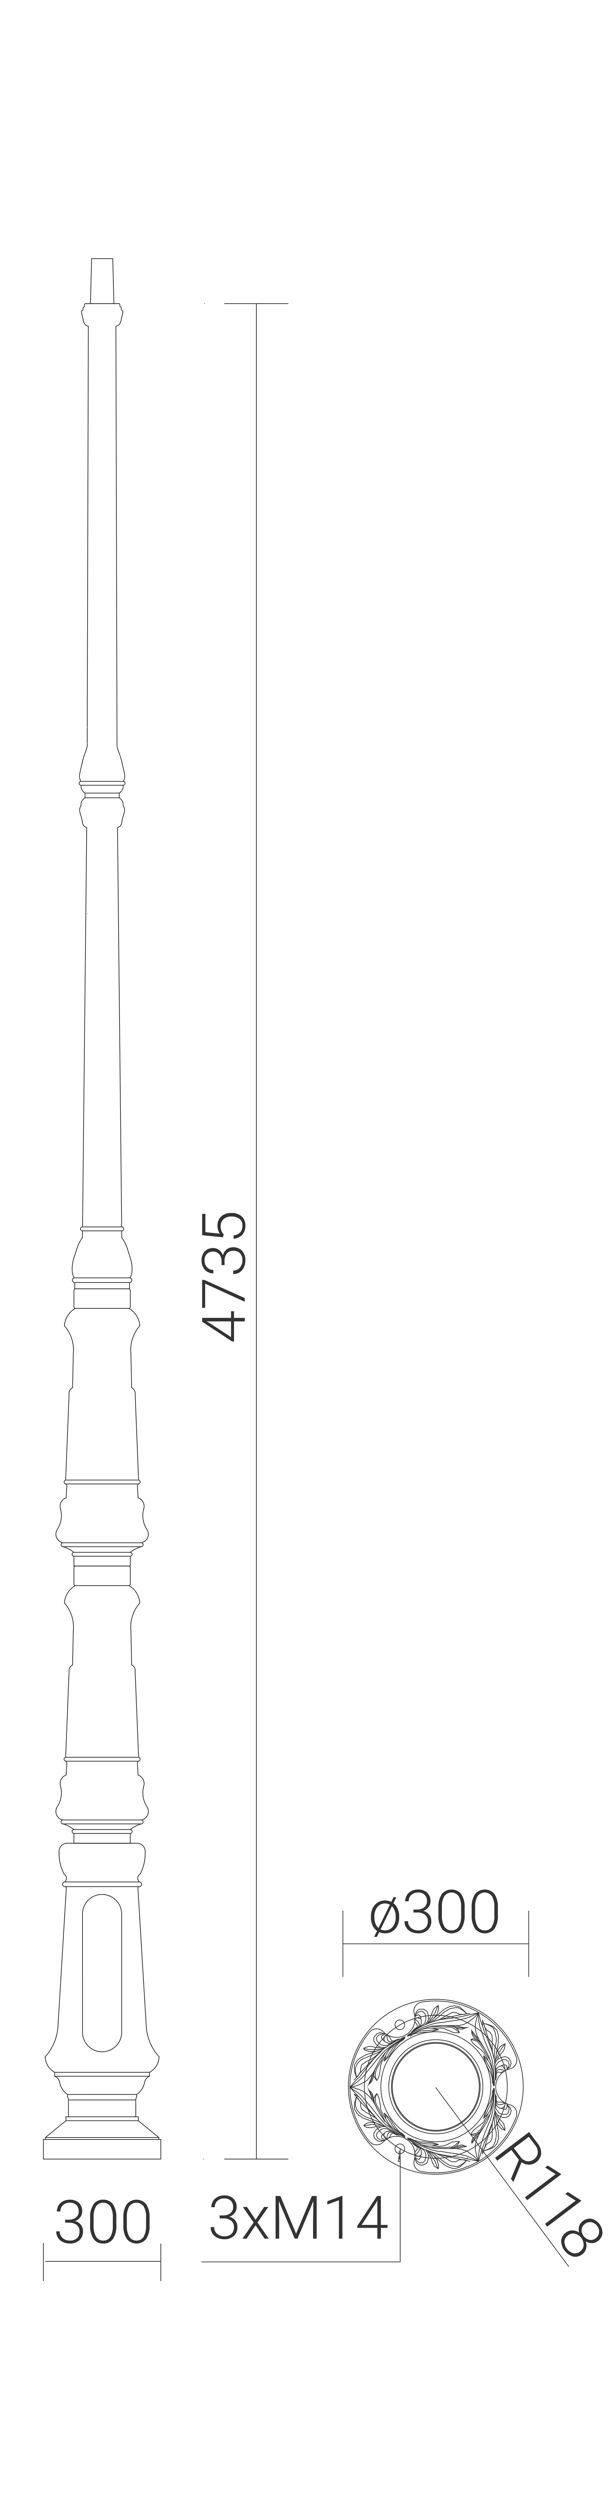 <svg xmlns="http://www.w3.org/2000/svg" viewBox="0 0 122.653 469.037" preserveAspectRatio="xMinYMin" height="500px">
  <title>S-52-W</title>
  <g>
    <path d="M87.15,417.447l26.67,35.889" style="fill: none;stroke: #333;stroke-miterlimit: 10;stroke-width: 0.142px"/>
    <polyline points="80.076 429.589 80.076 452.366 40.32 452.366" style="fill: none;stroke: #333;stroke-miterlimit: 10;stroke-width: 0.142px"/>
    <path d="M101.503,417.345a14.301,14.301,0,1,0-14.301,14.298,14.305,14.305,0,0,0,14.301-14.298" style="fill: none;stroke: #333;stroke-miterlimit: 10;stroke-width: 0.142px"/>
    <line x1="96.541" y1="403.974" x2="96.541" y2="405.096" style="fill: none;stroke: #333;stroke-miterlimit: 10;stroke-width: 0.142px"/>
    <polyline points="101.032 408.771 101.032 409.179 100.93 409.689 100.828 409.894 100.828 409.996 100.522 410.404 99.909 411.119 99.807 411.221 99.705 411.425 99.603 411.629 99.603 411.833" style="fill: none;stroke: #333;stroke-miterlimit: 10;stroke-width: 0.142px"/>
    <polyline points="98.99 412.445 99.399 411.425 99.603 411.017 99.807 410.506 100.113 410.098 100.419 409.587 101.032 408.771 100.726 408.873 100.113 409.281 99.909 409.587 99.705 409.894 99.501 410.2 99.297 410.812" style="fill: none;stroke: #333;stroke-miterlimit: 10;stroke-width: 0.142px"/>
    <polyline points="96.541 403.974 97.153 405.913 97.766 407.852 98.378 409.792 98.888 411.833" style="fill: none;stroke: #333;stroke-miterlimit: 10;stroke-width: 0.142px"/>
    <polyline points="96.745 404.688 97.255 404.79 97.766 404.994 98.276 405.3 98.48 405.402 98.684 405.607 98.888 406.015 99.092 406.525 99.195 407.138 99.297 407.648 99.297 408.261 99.195 408.771 98.99 409.792 98.99 410.302 98.888 410.914 98.888 411.935" style="fill: none;stroke: #333;stroke-miterlimit: 10;stroke-width: 0.142px"/>
    <polyline points="96.745 404.688 96.847 405.096 97.051 405.505 97.255 405.811 97.357 406.015 97.561 406.117 97.868 406.321 98.072 406.423 98.174 406.627 98.276 406.832 98.378 406.934 98.48 407.342 98.48 409.894 98.582 410.71" style="fill: none;stroke: #333;stroke-miterlimit: 10;stroke-width: 0.142px"/>
    <polyline points="96.745 404.688 97.357 404.79 97.97 404.994 98.48 405.198 98.786 405.402 98.99 405.607 99.399 406.015 99.501 406.321 99.603 406.627 99.705 406.934 99.705 408.465 99.603 409.077 99.399 410.2 98.99 412.65" style="fill: none;stroke: #333;stroke-miterlimit: 10;stroke-width: 0.142px"/>
    <polyline points="93.377 405.505 92.764 405.709 92.56 405.811 92.254 405.811 91.641 405.709 91.131 405.505" style="fill: none;stroke: #333;stroke-miterlimit: 10;stroke-width: 0.142px"/>
    <polyline points="90.212 405.096 91.743 405.505 92.152 405.505 92.56 405.607 92.968 405.607 93.377 405.505 92.764 405.505 92.254 405.402 91.233 405.096" style="fill: none;stroke: #333;stroke-miterlimit: 10;stroke-width: 0.142px"/>
    <polyline points="87.762 405.913 86.844 405.709 86.436 405.607 85.517 405.607 85.007 405.709 84.088 405.913" style="fill: none;stroke: #333;stroke-miterlimit: 10;stroke-width: 0.142px"/>
    <polyline points="83.067 403.259 83.067 402.851 83.271 402.442 83.374 402.34 83.475 402.136 83.578 402.034 83.782 401.932 83.986 401.83 84.803 401.83 84.905 401.932 85.109 402.034 85.313 402.136 85.415 402.238 85.517 402.442 85.619 402.749 85.721 403.157 85.721 403.974 85.619 404.076 85.619 404.28 85.313 404.586 85.109 404.892" style="fill: none;stroke: #333;stroke-miterlimit: 10;stroke-width: 0.142px"/>
    <polyline points="82.353 406.321 82.863 406.015 83.271 405.709 83.475 405.505 83.68 405.402 83.782 405.198 83.884 405.096 83.884 404.79 83.782 404.586 83.68 404.382 83.374 404.076 82.965 403.769 82.965 404.076 83.067 404.382 83.169 404.586 83.271 404.688 83.475 404.994 83.475 405.402 83.374 405.505 83.169 405.607 83.067 405.709 82.659 406.015" style="fill: none;stroke: #333;stroke-miterlimit: 10;stroke-width: 0.142px"/>
    <polyline points="82.965 403.361 83.169 403.055 83.374 402.749 83.475 402.544 83.68 402.442 83.782 402.34 83.986 402.34 84.19 402.238 84.394 402.238 84.598 402.34 84.7 402.34 84.803 402.544 85.007 402.647 85.109 403.055 85.211 403.463 85.211 403.871 85.109 404.178 85.007 404.586 84.803 404.79 84.496 404.994 83.782 405.402" style="fill: none;stroke: #333;stroke-miterlimit: 10;stroke-width: 0.142px"/>
    <polyline points="82.965 403.667 83.578 403.565 83.782 403.667 83.986 403.667 84.19 403.769 84.292 403.974 84.292 404.688 84.19 404.892 84.088 405.096 83.986 405.3 83.782 405.402 83.578 405.607 83.169 405.811" style="fill: none;stroke: #333;stroke-miterlimit: 10;stroke-width: 0.142px"/>
    <polyline points="84.292 403.974 84.19 403.667 84.19 403.361 83.986 403.157 83.986 403.055 83.884 403.055 83.782 402.953 83.68 402.953 83.475 403.055 83.271 403.157 82.965 403.361" style="fill: none;stroke: #333;stroke-miterlimit: 10;stroke-width: 0.142px"/>
    <polyline points="91.948 406.525 91.743 406.117 91.641 405.913 91.437 405.811 91.335 405.607 90.723 405.3 90.212 405.198 89.804 405.198 88.885 405.096" style="fill: none;stroke: #333;stroke-miterlimit: 10;stroke-width: 0.142px"/>
    <polyline points="94.091 402.647 92.05 402.953 90.11 403.361 88.069 403.871 86.129 404.484" style="fill: none;stroke: #333;stroke-miterlimit: 10;stroke-width: 0.142px"/>
    <polyline points="93.377 402.749 92.968 402.851 91.948 402.851 91.743 402.749 91.335 402.544 91.131 402.544 90.927 402.442 90.518 402.442 90.212 402.647 89.396 403.055 87.967 403.871 87.15 404.178" style="fill: none;stroke: #333;stroke-miterlimit: 10;stroke-width: 0.142px"/>
    <polyline points="91.948 406.525 90.927 406.525 90.518 406.423 89.906 406.117 89.294 405.913 88.987 405.709 88.579 405.709 88.273 405.607 86.538 405.607" style="fill: none;stroke: #333;stroke-miterlimit: 10;stroke-width: 0.142px"/>
    <polyline points="91.948 406.525 91.335 406.015 90.723 405.607 90.416 405.505 90.008 405.402 89.192 405.402 87.661 405.3 86.129 405.3" style="fill: none;stroke: #333;stroke-miterlimit: 10;stroke-width: 0.142px"/>
    <polyline points="94.397 406.117 94.397 406.627 94.499 406.934 94.601 407.138 95.01 407.648 95.418 408.056" style="fill: none;stroke: #333;stroke-miterlimit: 10;stroke-width: 0.142px"/>
    <path d="M80.975,404.943a.97.97,0,1,0-.97.969.97.97,0,0,0,.97-.969" style="fill: none;stroke: #333;stroke-miterlimit: 10;stroke-width: 0.142px"/>
    <path d="M76.664,406.317a1.818,1.818,0,0,0-2.718.096" style="fill: none;stroke: #333;stroke-miterlimit: 10;stroke-width: 0.142px"/>
    <polyline points="76.943 412.139 77.453 411.629 77.964 411.119 78.78 409.894 79.188 409.281 79.699 408.771 79.903 408.465 80.822 407.852" style="fill: none;stroke: #333;stroke-miterlimit: 10;stroke-width: 0.142px"/>
    <polyline points="76.841 412.241 77.147 411.323 77.249 410.914 77.555 410.506 77.76 410.098 78.066 409.689 78.78 409.077" style="fill: none;stroke: #333;stroke-miterlimit: 10;stroke-width: 0.142px"/>
    <polyline points="76.841 412.241 77.76 410.914 78.168 410.302 78.576 409.587 79.699 408.465 80.311 408.056 81.026 407.648" style="fill: none;stroke: #333;stroke-miterlimit: 10;stroke-width: 0.142px"/>
    <polyline points="76.943 409.587 75.922 409.792 75.31 409.894 73.779 409.894 72.758 409.689 72.962 409.996 73.268 410.098 73.575 410.2 73.983 410.302 74.697 410.302 75.31 410.2" style="fill: none;stroke: #333;stroke-miterlimit: 10;stroke-width: 0.142px"/>
    <polyline points="72.758 409.689 73.064 409.485 73.473 409.383 73.677 409.281 74.391 409.281 75.208 409.485 75.922 409.485 76.126 409.383" style="fill: none;stroke: #333;stroke-miterlimit: 10;stroke-width: 0.142px"/>
    <polyline points="76.943 408.261 76.637 407.954 76.433 407.75 76.331 407.546 76.331 407.24 76.535 407.036 76.841 406.934 77.045 406.73" style="fill: none;stroke: #333;stroke-miterlimit: 10;stroke-width: 0.142px"/>
    <polyline points="77.045 406.73 76.739 406.73 76.331 406.832 76.126 406.832 75.922 406.934 75.82 407.036 75.616 407.138 75.514 407.24 75.412 407.444 75.31 407.648 75.31 407.75 75.412 407.954 75.412 408.158 76.024 408.771 76.331 408.975 76.739 409.077 77.453 409.077 77.76 408.873 78.474 408.567" style="fill: none;stroke: #333;stroke-miterlimit: 10;stroke-width: 0.142px"/>
    <polyline points="79.903 407.75 79.393 407.954 78.882 408.261 78.678 408.363 77.964 408.363 77.76 408.261 77.657 408.158 77.555 407.954 77.453 407.444 77.351 406.934" style="fill: none;stroke: #333;stroke-miterlimit: 10;stroke-width: 0.142px"/>
    <polyline points="77.351 406.934 77.657 407.138 77.862 407.342 78.066 407.546 78.066 407.648 78.27 407.954 78.372 408.158 78.882 408.158 79.495 407.852" style="fill: none;stroke: #333;stroke-miterlimit: 10;stroke-width: 0.142px"/>
    <polyline points="77.249 406.934 76.943 407.342 76.841 407.648 76.841 408.056 76.943 408.158 77.045 408.363 77.249 408.465 77.555 408.567 77.76 408.669 78.066 408.669 78.27 408.567 79.087 408.158" style="fill: none;stroke: #333;stroke-miterlimit: 10;stroke-width: 0.142px"/>
    <polyline points="76.943 406.73 76.126 406.525 75.922 406.525 75.82 406.627 75.616 406.627 75.412 406.73 75.31 406.934 75.106 407.036 75.004 407.24 74.901 407.342 74.8 407.546 74.8 408.158 74.901 408.363 75.004 408.465 75.208 408.771 75.514 409.077 75.82 409.281 76.229 409.485 76.943 409.485 77.351 409.383" style="fill: none;stroke: #333;stroke-miterlimit: 10;stroke-width: 0.142px"/>
    <path d="M76.664,406.317a3.697,3.697,0,0,0,6.223-3.592" style="fill: none;stroke: #333;stroke-miterlimit: 10;stroke-width: 0.142px"/>
    <polyline points="87.762 405.913 86.334 406.321 85.517 406.423 84.803 406.423 83.374 406.627 82.965 406.73 82.659 406.832 82.047 407.24" style="fill: none;stroke: #333;stroke-miterlimit: 10;stroke-width: 0.142px"/>
    <polyline points="87.762 405.913 86.231 406.015 85.415 406.117 84.7 406.117 83.884 406.219 83.578 406.321 83.169 406.525 81.74 407.138" style="fill: none;stroke: #333;stroke-miterlimit: 10;stroke-width: 0.142px"/>
    <polyline points="93.377 402.749 92.968 402.238 92.458 401.83 92.05 401.422 91.743 401.32 91.437 401.218 91.131 401.218 90.927 401.115 90.621 401.218 90.314 401.218 90.008 401.32 89.702 401.422 89.09 401.728 88.681 402.034 88.171 402.442 87.252 403.259 85.415 404.79" style="fill: none;stroke: #333;stroke-miterlimit: 10;stroke-width: 0.142px"/>
    <polyline points="93.377 402.749 92.968 402.34 92.56 402.034 92.05 401.728 91.845 401.626 91.641 401.524 91.131 401.524 90.518 401.626 90.008 401.728 88.987 402.34 88.579 402.647 87.762 403.361 87.354 403.667 86.946 403.974 86.027 404.484" style="fill: none;stroke: #333;stroke-miterlimit: 10;stroke-width: 0.142px"/>
    <polyline points="85.517 404.688 86.129 403.871 86.538 403.463 86.742 402.953 87.048 402.544 87.252 402.034 87.661 401.115 87.354 401.32 86.946 401.626 86.844 401.728 86.742 401.932 86.538 402.34 86.231 403.157 86.129 403.361 86.027 403.565 85.925 403.769 85.721 403.871" style="fill: none;stroke: #333;stroke-miterlimit: 10;stroke-width: 0.142px"/>
    <polyline points="87.661 401.115 87.762 401.422 87.762 401.728 87.661 402.136 87.558 402.442 87.456 402.749 87.252 403.055 86.844 403.565" style="fill: none;stroke: #333;stroke-miterlimit: 10;stroke-width: 0.142px"/>
    <path d="M84.328,400.42a1.817,1.817,0,0,0-1.441,2.305" style="fill: none;stroke: #333;stroke-miterlimit: 10;stroke-width: 0.142px"/>
    <polyline points="95.724 402.544 92.05 403.361 90.11 403.667 88.273 403.871 87.354 404.076 86.436 404.382 85.619 404.688 84.7 405.096 83.884 405.505 83.067 406.015 81.536 407.036" style="fill: none;stroke: #333;stroke-miterlimit: 10;stroke-width: 0.142px"/>
    <polyline points="95.724 402.544 95.112 403.259 94.805 403.565 94.397 403.871 93.989 404.178 93.581 404.484 92.764 404.892 92.254 404.994 91.845 405.096 87.967 405.096 86.946 405.198 86.538 405.198 86.027 405.3 84.19 405.913 83.374 406.321 81.638 407.24" style="fill: none;stroke: #333;stroke-miterlimit: 10;stroke-width: 0.142px"/>
    <polyline points="95.724 402.544 94.908 402.953 93.989 403.361 93.172 403.667 92.254 403.871 91.233 404.076 90.314 404.178 88.477 404.484 87.456 404.586 86.538 404.79 85.619 405.096 84.803 405.402 83.884 405.811 83.067 406.219 81.434 407.24" style="fill: none;stroke: #333;stroke-miterlimit: 10;stroke-width: 0.142px"/>
    <path d="M103.29,411.364a17.185,17.185,0,0,0-18.962-10.944" style="fill: none;stroke: #333;stroke-miterlimit: 10;stroke-width: 0.142px"/>
    <polyline points="94.193 407.852 94.908 408.056 95.316 408.158 95.622 408.363 95.826 408.669 96.132 408.975 96.541 409.587 98.174 412.241" style="fill: none;stroke: #333;stroke-miterlimit: 10;stroke-width: 0.142px"/>
    <polyline points="94.193 407.852 94.499 408.465 95.01 408.975 96.03 409.792 96.337 409.996 96.541 410.302 96.847 410.506 96.949 410.812 97.357 411.425 97.664 412.037" style="fill: none;stroke: #333;stroke-miterlimit: 10;stroke-width: 0.142px"/>
    <polyline points="96.235 408.669 95.214 407.444 94.908 407.138 94.703 406.832 94.499 406.525 94.397 406.117 94.703 406.525 95.01 406.934 95.724 407.75" style="fill: none;stroke: #333;stroke-miterlimit: 10;stroke-width: 0.142px"/>
    <polyline points="94.193 407.852 94.601 407.75 94.805 407.75 95.01 407.852 95.214 407.852 95.418 407.954 95.826 408.261 96.132 408.567 96.439 408.975 96.949 409.689" style="fill: none;stroke: #333;stroke-miterlimit: 10;stroke-width: 0.142px"/>
    <polyline points="99.195 416.018 99.195 414.895 99.297 414.589 99.297 414.385 99.399 414.181 99.501 414.079 99.603 413.976 99.705 413.874 100.113 413.874 100.624 413.976 101.032 414.181" style="fill: none;stroke: #333;stroke-miterlimit: 10;stroke-width: 0.142px"/>
    <polyline points="101.032 414.181 100.419 414.385 100.317 414.487 100.113 414.487 99.705 414.385 99.603 414.385 99.501 414.487 99.399 414.589 99.297 414.793 99.297 415.61" style="fill: none;stroke: #333;stroke-miterlimit: 10;stroke-width: 0.142px"/>
    <path d="M102.41,417.396a.969.969,0,1,0,0,0" style="fill: none;stroke: #333;stroke-miterlimit: 10;stroke-width: 0.142px"/>
    <polyline points="96.745 423.673 97.357 423.061 97.664 422.653 97.97 422.244 98.174 421.836 98.276 421.428 98.582 420.509" style="fill: none;stroke: #333;stroke-miterlimit: 10;stroke-width: 0.142px"/>
    <polyline points="100.215 421.632 100.522 421.734 100.828 421.836 101.236 421.836 101.338 421.734 101.338 421.632 101.44 421.428 101.44 420.815 101.542 421.122 101.746 421.428 101.848 421.632 101.848 422.04 101.746 422.244 101.746 422.449 101.644 422.55 101.542 422.755 101.338 422.857 100.624 422.857 100.215 422.755 99.807 422.55 99.603 422.244 99.399 421.938 99.195 421.632 99.195 420.509" style="fill: none;stroke: #333;stroke-miterlimit: 10;stroke-width: 0.142px"/>
    <polyline points="101.134 420.713 100.93 421.224 100.726 421.428 100.624 421.53 100.419 421.632 100.011 421.632 99.807 421.53 99.603 421.326 99.399 421.122 99.195 420.713 99.195 419.795" style="fill: none;stroke: #333;stroke-miterlimit: 10;stroke-width: 0.142px"/>
    <polyline points="101.032 420.611 100.726 420.509 100.419 420.407 99.603 420.407 99.501 420.305 99.399 420.203 99.297 420.101 99.297 419.182" style="fill: none;stroke: #333;stroke-miterlimit: 10;stroke-width: 0.142px"/>
    <polyline points="101.44 420.917 101.746 421.224 102.053 421.53 102.155 421.632 102.155 421.836 102.257 422.04 102.257 422.244 102.155 422.449 102.155 422.653 102.053 422.857 101.951 422.959 101.848 423.163 101.44 423.367 101.338 423.469 100.522 423.469 100.215 423.265 99.807 423.163 99.501 422.959 99.399 422.755 99.297 422.653 99.092 422.244 98.99 421.938" style="fill: none;stroke: #333;stroke-miterlimit: 10;stroke-width: 0.142px"/>
    <path d="M103.29,423.349a1.818,1.818,0,0,0-1.276-2.4" style="fill: none;stroke: #333;stroke-miterlimit: 10;stroke-width: 0.142px"/>
    <polyline points="96.745 423.673 96.949 422.959 97.153 422.244 97.459 421.53 97.766 420.917 98.174 420.203 98.378 419.488 98.48 419.182 98.48 418.774 98.582 418.059" style="fill: none;stroke: #333;stroke-miterlimit: 10;stroke-width: 0.142px"/>
    <polyline points="96.745 423.673 97.459 422.346 97.766 421.632 98.174 420.917 98.378 420.203 98.48 419.795 98.582 419.386 98.684 418.672 98.684 417.855" style="fill: none;stroke: #333;stroke-miterlimit: 10;stroke-width: 0.142px"/>
    <polyline points="99.195 418.876 99.195 419.897 99.297 420.203 99.297 420.407 99.399 420.611 99.501 420.713 99.603 420.815 99.705 420.917 100.113 420.917 100.624 420.815 101.032 420.611" style="fill: none;stroke: #333;stroke-miterlimit: 10;stroke-width: 0.142px"/>
    <path d="M102.013,413.765a3.695,3.695,0,0,0,0,7.184" style="fill: none;stroke: #333;stroke-miterlimit: 10;stroke-width: 0.142px"/>
    <line x1="96.541" y1="430.818" x2="96.541" y2="429.696" style="fill: none;stroke: #333;stroke-miterlimit: 10;stroke-width: 0.142px"/>
    <polyline points="101.032 426.021 100.419 425.817 100.113 425.511 99.909 425.306 99.705 425 99.501 424.694 99.297 424.082" style="fill: none;stroke: #333;stroke-miterlimit: 10;stroke-width: 0.142px"/>
    <polyline points="96.745 430.206 96.847 429.696 97.051 429.389 97.255 428.981 97.357 428.879 97.561 428.675 97.868 428.471 98.072 428.369 98.174 428.165 98.276 428.062 98.378 427.858 98.48 427.45 98.48 424.898 98.582 424.082" style="fill: none;stroke: #333;stroke-miterlimit: 10;stroke-width: 0.142px"/>
    <polyline points="98.99 422.346 99.399 423.367 99.603 423.878 99.807 424.286 100.113 424.796 100.419 425.204 101.032 426.021 101.032 425.613 100.93 425.204 100.828 425 100.828 424.796 100.522 424.388 99.909 423.775 99.807 423.571 99.705 423.367 99.603 423.163 99.603 422.959" style="fill: none;stroke: #333;stroke-miterlimit: 10;stroke-width: 0.142px"/>
    <polyline points="96.745 430.206 97.97 429.798 98.48 429.593 98.786 429.389 98.99 429.287 99.195 428.981 99.399 428.777 99.501 428.471 99.603 428.165 99.705 427.858 99.705 426.429 99.603 425.817 99.399 424.592 98.99 422.244" style="fill: none;stroke: #333;stroke-miterlimit: 10;stroke-width: 0.142px"/>
    <polyline points="96.745 430.206 97.766 429.798 98.276 429.491 98.48 429.389 98.684 429.185 98.888 428.777 99.092 428.267 99.195 427.756 99.297 427.144 99.297 426.633 99.195 426.021 98.99 425 98.99 424.49 98.888 423.98 98.888 422.857" style="fill: none;stroke: #333;stroke-miterlimit: 10;stroke-width: 0.142px"/>
    <polyline points="96.541 430.818 97.153 428.879 97.766 426.94 98.378 425 98.888 422.959" style="fill: none;stroke: #333;stroke-miterlimit: 10;stroke-width: 0.142px"/>
    <polyline points="95.724 432.247 96.235 430.512 96.541 429.593 96.847 428.675 97.561 426.94 98.276 425.102 98.582 424.286 98.786 423.367 98.99 422.449 98.99 421.53 99.092 420.509 99.092 419.591 98.888 417.651" style="fill: none;stroke: #333;stroke-miterlimit: 10;stroke-width: 0.142px"/>
    <polyline points="95.724 432.247 95.724 431.329 95.826 430.41 96.03 429.491 96.337 428.573 96.643 427.654 96.949 426.736 97.664 425 98.072 424.082 98.378 423.163 98.582 422.244 98.684 421.326 98.786 420.407 98.786 417.549" style="fill: none;stroke: #333;stroke-miterlimit: 10;stroke-width: 0.142px"/>
    <polyline points="75.004 413.874 74.493 415.406 74.391 415.814 74.187 416.222 73.983 416.528 73.779 416.835 73.983 416.324 74.187 415.814 74.493 414.793" style="fill: none;stroke: #333;stroke-miterlimit: 10;stroke-width: 0.142px"/>
    <polyline points="73.779 416.835 74.187 416.528 74.391 416.222 74.493 416.018 74.697 415.508 74.8 414.895" style="fill: none;stroke: #333;stroke-miterlimit: 10;stroke-width: 0.142px"/>
    <polyline points="71.329 419.284 71.635 419.693 71.84 419.999 72.044 420.305 72.146 420.509 72.146 421.122 72.248 421.428 72.248 421.53 72.35 421.734 72.452 421.938 72.86 422.142 73.166 422.449 73.575 422.653 74.289 423.061 75.004 423.469 75.616 423.98" style="fill: none;stroke: #333;stroke-miterlimit: 10;stroke-width: 0.142px"/>
    <polyline points="71.329 419.284 71.227 419.897 71.125 420.407 71.125 421.224 71.227 421.428 71.329 421.734 71.431 421.938 71.737 422.346 72.146 422.755 73.166 423.367 73.677 423.571 74.595 423.878 75.616 424.286 76.535 424.796" style="fill: none;stroke: #333;stroke-miterlimit: 10;stroke-width: 0.142px"/>
    <polyline points="70.819 418.774 72.146 420.407 73.575 421.836 75.004 423.367 76.433 424.796" style="fill: none;stroke: #333;stroke-miterlimit: 10;stroke-width: 0.142px"/>
    <line x1="70.819" y1="418.774" x2="71.84" y2="419.386" style="fill: none;stroke: #333;stroke-miterlimit: 10;stroke-width: 0.142px"/>
    <polyline points="75.412 418.672 75.106 419.08 75.004 419.284 74.901 419.488 74.8 419.693 74.8 419.897 74.901 420.407 75.004 420.815 75.616 422.04" style="fill: none;stroke: #333;stroke-miterlimit: 10;stroke-width: 0.142px"/>
    <polyline points="75.004 420.917 74.493 419.386 74.391 418.978 74.187 418.672 73.983 418.263 73.779 417.957 73.983 418.468 74.187 418.978 74.493 419.999" style="fill: none;stroke: #333;stroke-miterlimit: 10;stroke-width: 0.142px"/>
    <polyline points="73.779 417.957 74.391 418.57 74.493 418.774 74.697 419.386 74.8 419.897" style="fill: none;stroke: #333;stroke-miterlimit: 10;stroke-width: 0.142px"/>
    <polyline points="75.412 418.672 75.718 419.284 75.82 419.591 75.922 419.999 76.024 420.611 76.126 421.326 76.126 421.632 76.229 422.04 76.331 422.346 76.535 422.653 76.841 423.265 77.249 423.775" style="fill: none;stroke: #333;stroke-miterlimit: 10;stroke-width: 0.142px"/>
    <polyline points="75.412 418.672 75.106 419.488 75.106 420.203 75.208 420.611 75.31 420.917 75.718 421.632 76.433 423.061 77.147 424.388" style="fill: none;stroke: #333;stroke-miterlimit: 10;stroke-width: 0.142px"/>
    <polyline points="90.212 429.696 91.743 429.389 92.152 429.287 92.56 429.185 92.968 429.185 93.377 429.287" style="fill: none;stroke: #333;stroke-miterlimit: 10;stroke-width: 0.142px"/>
    <polyline points="93.377 429.287 92.764 429.389 91.233 429.696" style="fill: none;stroke: #333;stroke-miterlimit: 10;stroke-width: 0.142px"/>
    <polyline points="93.377 429.287 92.764 429.083 92.56 428.981 92.254 428.981 91.641 429.185 91.131 429.287" style="fill: none;stroke: #333;stroke-miterlimit: 10;stroke-width: 0.142px"/>
    <polyline points="94.397 428.675 94.397 428.165 94.499 427.858 94.601 427.654 95.418 426.837" style="fill: none;stroke: #333;stroke-miterlimit: 10;stroke-width: 0.142px"/>
    <polyline points="87.762 428.879 86.844 429.083 86.436 429.185 85.517 429.185 85.007 429.083 84.088 428.879" style="fill: none;stroke: #333;stroke-miterlimit: 10;stroke-width: 0.142px"/>
    <polyline points="91.948 428.267 91.743 428.675 91.641 428.879 91.437 429.083 91.335 429.185 91.131 429.287 90.723 429.491 90.212 429.593 89.804 429.696 88.885 429.696" style="fill: none;stroke: #333;stroke-miterlimit: 10;stroke-width: 0.142px"/>
    <polyline points="91.948 428.267 91.335 428.777 91.029 429.083 90.723 429.185 90.416 429.389 90.008 429.389 89.192 429.491 86.129 429.491" style="fill: none;stroke: #333;stroke-miterlimit: 10;stroke-width: 0.142px"/>
    <polyline points="91.948 428.267 91.233 428.267 90.927 428.369 90.518 428.369 89.294 428.981 88.987 429.083 88.579 429.185 88.273 429.185 87.967 429.287 87.252 429.185 86.538 429.185" style="fill: none;stroke: #333;stroke-miterlimit: 10;stroke-width: 0.142px"/>
    <polyline points="84.292 430.818 84.19 431.125 84.19 431.431 83.986 431.635 83.986 431.737 83.884 431.839 83.68 431.839 83.475 431.737 83.271 431.635 82.965 431.431" style="fill: none;stroke: #333;stroke-miterlimit: 10;stroke-width: 0.142px"/>
    <polyline points="87.661 433.778 87.762 433.37 87.762 433.064 87.661 432.758 87.558 432.349 87.456 432.043 87.252 431.737 86.844 431.227" style="fill: none;stroke: #333;stroke-miterlimit: 10;stroke-width: 0.142px"/>
    <polyline points="87.661 433.778 87.354 433.472 86.946 433.268 86.844 433.064 86.742 432.86 86.538 432.554 86.231 431.635 86.129 431.431 86.027 431.227 85.925 431.125 85.721 430.92" style="fill: none;stroke: #333;stroke-miterlimit: 10;stroke-width: 0.142px"/>
    <polyline points="93.377 432.043 92.968 431.941 91.948 431.941 91.743 432.043 91.131 432.349 90.518 432.349 90.212 432.247 89.804 432.043 89.396 431.737 88.681 431.329 87.967 431.022 87.15 430.614" style="fill: none;stroke: #333;stroke-miterlimit: 10;stroke-width: 0.142px"/>
    <polyline points="94.091 432.247 92.05 431.839 90.11 431.431 88.069 430.92 86.129 430.308" style="fill: none;stroke: #333;stroke-miterlimit: 10;stroke-width: 0.142px"/>
    <polyline points="93.377 432.043 92.968 432.452 92.56 432.758 92.05 433.064 91.641 433.268 91.131 433.268 90.518 433.166 90.008 433.064 88.987 432.452 87.762 431.533 87.354 431.125 86.946 430.818 86.027 430.308" style="fill: none;stroke: #333;stroke-miterlimit: 10;stroke-width: 0.142px"/>
    <polyline points="93.377 432.043 92.968 432.554 92.458 432.962 92.05 433.37 91.743 433.472 91.437 433.574 91.131 433.676 90.621 433.676 90.314 433.574 90.008 433.472 89.702 433.37 89.09 433.064 88.681 432.758 88.171 432.349 87.252 431.533 85.415 430.002" style="fill: none;stroke: #333;stroke-miterlimit: 10;stroke-width: 0.142px"/>
    <polyline points="85.517 430.104 86.129 430.92 86.538 431.431 86.742 431.839 87.048 432.247 87.661 433.778" style="fill: none;stroke: #333;stroke-miterlimit: 10;stroke-width: 0.142px"/>
    <polyline points="82.965 431.431 83.169 431.737 83.374 432.043 83.475 432.247 83.68 432.349 83.782 432.452 83.986 432.554 84.598 432.554 84.7 432.452 84.803 432.349 85.007 432.145 85.109 431.737 85.211 431.329 85.211 431.022 85.109 430.614 85.007 430.308 84.803 430.002 84.496 429.798 83.782 429.389" style="fill: none;stroke: #333;stroke-miterlimit: 10;stroke-width: 0.142px"/>
    <polyline points="83.067 431.635 83.067 431.941 83.271 432.349 83.374 432.554 83.475 432.656 83.578 432.758 83.782 432.86 83.986 432.962 84.19 432.962 84.394 433.064 84.598 432.962 84.803 432.962 84.905 432.86 85.109 432.758 85.313 432.656 85.415 432.554 85.517 432.349 85.619 432.043 85.721 431.635 85.721 430.92 85.619 430.716 85.619 430.512 85.313 430.206 85.109 429.9" style="fill: none;stroke: #333;stroke-miterlimit: 10;stroke-width: 0.142px"/>
    <polyline points="82.353 428.573 82.863 428.777 83.271 429.083 83.475 429.287 83.68 429.389 83.782 429.593 83.884 429.798 83.884 430.104 83.782 430.206 83.68 430.41 82.965 431.125" style="fill: none;stroke: #333;stroke-miterlimit: 10;stroke-width: 0.142px"/>
    <polyline points="82.965 431.125 82.965 430.716 83.067 430.41 83.169 430.206 83.271 430.104 83.475 429.798 83.475 429.389 83.374 429.287 83.169 429.185 83.067 429.083 82.659 428.777" style="fill: none;stroke: #333;stroke-miterlimit: 10;stroke-width: 0.142px"/>
    <polyline points="82.965 431.227 83.782 431.227 83.986 431.125 84.19 431.022 84.292 430.92 84.292 430.104 84.19 429.9 84.088 429.696 83.986 429.491 83.782 429.389 83.578 429.287 83.169 428.981" style="fill: none;stroke: #333;stroke-miterlimit: 10;stroke-width: 0.142px"/>
    <polyline points="77.249 427.858 76.943 427.45 76.841 427.246 76.841 426.837 76.943 426.633 77.045 426.429 77.249 426.327 77.555 426.225 78.27 426.225 78.474 426.327 79.087 426.633" style="fill: none;stroke: #333;stroke-miterlimit: 10;stroke-width: 0.142px"/>
    <polyline points="76.943 426.633 76.637 426.837 76.433 427.042 76.331 427.246 76.331 427.552 76.535 427.756 76.841 427.858 77.045 428.062" style="fill: none;stroke: #333;stroke-miterlimit: 10;stroke-width: 0.142px"/>
    <polyline points="79.903 427.144 79.393 426.837 78.882 426.633 78.678 426.531 78.474 426.429 77.964 426.429 77.76 426.531 77.657 426.736 77.555 426.837 77.453 427.348 77.351 427.858 77.657 427.654 77.862 427.45 78.066 427.348 78.066 427.144 78.27 426.837 78.372 426.736 78.474 426.633 78.78 426.633 78.882 426.736 79.087 426.837 79.495 427.042" style="fill: none;stroke: #333;stroke-miterlimit: 10;stroke-width: 0.142px"/>
    <path d="M80.975,429.747a.97.97,0,1,0-.97.969.97.97,0,0,0,.97-.969" style="fill: none;stroke: #333;stroke-miterlimit: 10;stroke-width: 0.142px"/>
    <polyline points="72.758 425.102 73.064 425.306 73.473 425.511 74.391 425.511 75.208 425.306 75.922 425.306 76.126 425.409" style="fill: none;stroke: #333;stroke-miterlimit: 10;stroke-width: 0.142px"/>
    <polyline points="76.943 428.062 76.535 428.165 76.126 428.267 75.82 428.267 75.616 428.165 75.412 428.062 75.004 427.654 74.901 427.45 74.8 427.246 74.8 426.633 74.901 426.531 75.004 426.327 75.208 426.021 75.514 425.715 75.82 425.511 76.229 425.409 76.331 425.306 76.943 425.306 77.351 425.409" style="fill: none;stroke: #333;stroke-miterlimit: 10;stroke-width: 0.142px"/>
    <polyline points="77.045 428.062 76.331 428.062 76.126 427.96 75.922 427.858 75.82 427.756 75.616 427.654 75.514 427.552 75.412 427.348 75.31 427.144 75.31 427.042 75.412 426.837 75.412 426.633 75.718 426.327 76.024 426.021 76.331 425.817 76.739 425.715 77.453 425.715 77.76 425.919 78.474 426.327" style="fill: none;stroke: #333;stroke-miterlimit: 10;stroke-width: 0.142px"/>
    <path d="M73.946,428.301a1.818,1.818,0,0,0,2.718.096" style="fill: none;stroke: #333;stroke-miterlimit: 10;stroke-width: 0.142px"/>
    <path d="M82.887,431.989a3.697,3.697,0,0,0-6.223-3.592" style="fill: none;stroke: #333;stroke-miterlimit: 10;stroke-width: 0.142px"/>
    <path d="M82.887,431.989a1.817,1.817,0,0,0,1.441,2.305" style="fill: none;stroke: #333;stroke-miterlimit: 10;stroke-width: 0.142px"/>
    <polyline points="87.762 428.879 86.231 428.777 85.415 428.777 84.7 428.675 83.884 428.573 83.578 428.471 83.169 428.267 81.74 427.654" style="fill: none;stroke: #333;stroke-miterlimit: 10;stroke-width: 0.142px"/>
    <polyline points="87.762 428.879 86.334 428.471 85.517 428.471 84.803 428.369 84.088 428.369 83.374 428.165 82.965 428.062 82.659 427.96 82.047 427.654" style="fill: none;stroke: #333;stroke-miterlimit: 10;stroke-width: 0.142px"/>
    <polyline points="76.943 425.204 75.922 425 75.31 425 74.8 424.898 74.289 424.898 73.779 425 72.758 425.102" style="fill: none;stroke: #333;stroke-miterlimit: 10;stroke-width: 0.142px"/>
    <polyline points="72.758 425.102 72.962 424.898 73.268 424.694 73.575 424.592 73.983 424.49 74.697 424.49 75.31 424.592" style="fill: none;stroke: #333;stroke-miterlimit: 10;stroke-width: 0.142px"/>
    <polyline points="71.329 419.284 71.125 419.999 70.921 420.611 70.921 421.734 71.023 422.04 71.227 422.244 71.329 422.55 71.533 422.755 71.737 423.061 72.044 423.163 72.554 423.571 73.064 423.775 73.677 423.98 74.8 424.388 77.045 425.306" style="fill: none;stroke: #333;stroke-miterlimit: 10;stroke-width: 0.142px"/>
    <polyline points="70.002 417.447 71.227 418.774 71.942 419.488 72.554 420.203 73.677 421.734 75.514 423.878 76.126 424.49 76.841 425.102 79.291 426.633 81.026 427.45" style="fill: none;stroke: #333;stroke-miterlimit: 10;stroke-width: 0.142px"/>
    <polyline points="70.002 417.447 70.921 417.549 71.329 417.753 71.84 417.855 72.656 418.263 73.064 418.57 73.473 418.876 74.085 419.488 74.391 419.897 74.697 420.305 75.616 422.04 76.024 422.857 76.637 423.673 76.841 424.082 77.249 424.388 77.862 425.102 78.678 425.715 79.393 426.225 81.026 427.246" style="fill: none;stroke: #333;stroke-miterlimit: 10;stroke-width: 0.142px"/>
    <polyline points="70.002 417.447 70.717 417.957 71.533 418.468 72.248 419.08 74.085 421.224 75.31 422.755 77.147 424.898 77.964 425.409 78.678 426.021 79.495 426.531 81.128 427.45" style="fill: none;stroke: #333;stroke-miterlimit: 10;stroke-width: 0.142px"/>
    <polyline points="76.943 422.653 77.964 423.673 79.188 425.511 79.699 426.123 79.903 426.327 80.822 426.94" style="fill: none;stroke: #333;stroke-miterlimit: 10;stroke-width: 0.142px"/>
    <polyline points="76.841 422.55 77.147 423.469 77.249 423.878 77.555 424.286 77.76 424.694 78.066 425.102 78.78 425.817" style="fill: none;stroke: #333;stroke-miterlimit: 10;stroke-width: 0.142px"/>
    <polyline points="76.841 422.55 77.76 423.878 78.168 424.49 78.576 425.204 79.087 425.817 79.393 426.021 79.699 426.327 80.311 426.736 81.026 427.144" style="fill: none;stroke: #333;stroke-miterlimit: 10;stroke-width: 0.142px"/>
    <polyline points="95.724 432.247 94.908 431.839 93.989 431.431 93.172 431.125 92.254 430.92 91.233 430.716 90.314 430.614 88.477 430.308 87.456 430.206 86.538 430.002 85.619 429.696 84.803 429.389 83.884 428.981 83.067 428.573 81.434 427.552" style="fill: none;stroke: #333;stroke-miterlimit: 10;stroke-width: 0.142px"/>
    <polyline points="95.724 432.247 95.112 431.533 94.805 431.227 93.581 430.308 93.172 430.104 92.764 430.002 92.254 429.798 91.845 429.798 91.335 429.696 86.946 429.696 86.538 429.593 86.027 429.491 85.109 429.287 84.19 428.879 83.374 428.471 81.638 427.552" style="fill: none;stroke: #333;stroke-miterlimit: 10;stroke-width: 0.142px"/>
    <polyline points="95.724 432.247 92.05 431.431 90.11 431.227 88.273 430.92 87.354 430.716 86.436 430.41 85.619 430.104 84.7 429.798 83.067 428.777 81.536 427.756" style="fill: none;stroke: #333;stroke-miterlimit: 10;stroke-width: 0.142px"/>
    <path d="M84.328,434.294a17.181,17.181,0,0,0,18.962-10.945" style="fill: none;stroke: #333;stroke-miterlimit: 10;stroke-width: 0.142px"/>
    <polyline points="94.193 426.94 94.499 426.327 94.703 426.123 95.01 425.817 95.52 425.409 96.03 425 96.337 424.796 96.541 424.592 96.847 424.286 96.949 423.98 97.357 423.367 97.664 422.755" style="fill: none;stroke: #333;stroke-miterlimit: 10;stroke-width: 0.142px"/>
    <polyline points="94.193 426.94 94.908 426.736 95.316 426.633 95.622 426.429 95.826 426.123 96.132 425.919 96.541 425.204 98.174 422.55" style="fill: none;stroke: #333;stroke-miterlimit: 10;stroke-width: 0.142px"/>
    <polyline points="95.724 432.247 95.418 431.329 95.316 430.92 95.214 430.41 95.112 430.002 95.112 428.981 95.214 428.573 95.316 428.062 95.52 427.654 95.724 427.144 95.928 426.736 97.459 424.286 97.868 423.367 97.97 422.959 98.174 422.55 98.378 421.632 98.582 420.611 98.684 419.693 98.684 417.753" style="fill: none;stroke: #333;stroke-miterlimit: 10;stroke-width: 0.142px"/>
    <polyline points="94.397 428.675 94.703 428.267 95.01 427.858 95.724 427.144" style="fill: none;stroke: #333;stroke-miterlimit: 10;stroke-width: 0.142px"/>
    <polyline points="94.193 426.94 94.601 427.042 94.805 427.042 95.01 426.94 95.214 426.94 95.418 426.837 95.826 426.531 96.132 426.225 96.439 425.817 96.949 425.102" style="fill: none;stroke: #333;stroke-miterlimit: 10;stroke-width: 0.142px"/>
    <polyline points="96.235 426.225 95.214 427.348 94.908 427.654 94.703 427.96 94.499 428.369 94.397 428.675" style="fill: none;stroke: #333;stroke-miterlimit: 10;stroke-width: 0.142px"/>
    <path d="M95.897,417.345a8.696,8.696,0,1,0-8.696,8.694,8.698,8.698,0,0,0,8.696-8.694" style="fill: none;stroke: #333;stroke-miterlimit: 10;stroke-width: 0.142px"/>
    <path d="M96.079,417.345a8.878,8.878,0,1,0-8.878,8.876,8.879,8.879,0,0,0,8.878-8.876" style="fill: none;stroke: #333;stroke-miterlimit: 10;stroke-width: 0.142px"/>
    <path d="M96.616,417.345a9.414,9.414,0,1,0-9.414,9.412,9.416,9.416,0,0,0,9.414-9.412" style="fill: none;stroke: #333;stroke-miterlimit: 10;stroke-width: 0.142px"/>
    <path d="M98.198,417.345a10.997,10.997,0,1,0-10.997,10.994,11,11,0,0,0,10.997-10.994" style="fill: none;stroke: #333;stroke-miterlimit: 10;stroke-width: 0.142px"/>
    <path d="M104.693,417.345A17.492,17.492,0,1,0,87.201,434.832a17.496,17.496,0,0,0,17.492-17.488" style="fill: none;stroke: #333;stroke-miterlimit: 10;stroke-width: 0.142px"/>
    <polyline points="75.412 416.12 75.106 415.712 75.004 415.508 74.901 415.304 74.8 415.099 74.8 414.895 74.901 414.487 75.004 413.976 75.616 412.752" style="fill: none;stroke: #333;stroke-miterlimit: 10;stroke-width: 0.142px"/>
    <path d="M73.946,406.413a17.174,17.174,0,0,0,0,21.889" style="fill: none;stroke: #333;stroke-miterlimit: 10;stroke-width: 0.142px"/>
    <polyline points="71.329 415.508 71.635 415.201 71.84 414.793 72.044 414.487 72.146 414.283 72.146 413.67 72.248 413.466 72.248 413.262 72.35 413.058 72.452 412.854 72.86 412.65 73.166 412.343 73.575 412.139 74.289 411.833 75.004 411.323 75.616 410.812" style="fill: none;stroke: #333;stroke-miterlimit: 10;stroke-width: 0.142px"/>
    <polyline points="70.002 417.447 70.717 416.937 71.533 416.324 72.248 415.712 72.86 415.099 73.473 414.283 74.085 413.568 75.31 412.037 75.922 411.323 76.535 410.608 77.147 409.996 77.964 409.383 78.678 408.873 81.128 407.342" style="fill: none;stroke: #333;stroke-miterlimit: 10;stroke-width: 0.142px"/>
    <polyline points="70.002 417.447 70.921 417.243 71.329 417.141 71.84 416.937 73.064 416.324 73.473 416.018 73.779 415.61 74.085 415.304 74.391 414.895 74.697 414.487 75.616 412.752 76.024 411.935 76.637 411.119 76.841 410.812 77.249 410.404 77.862 409.689 78.678 409.077 79.393 408.567 81.026 407.546" style="fill: none;stroke: #333;stroke-miterlimit: 10;stroke-width: 0.142px"/>
    <polyline points="70.002 417.447 71.227 416.018 71.942 415.406 72.554 414.589 73.677 413.16 74.901 411.629 75.514 410.914 76.126 410.302 76.841 409.689 79.291 408.158 81.026 407.342" style="fill: none;stroke: #333;stroke-miterlimit: 10;stroke-width: 0.142px"/>
    <polyline points="70.819 416.018 72.146 414.487 73.575 412.956 76.433 410.098" style="fill: none;stroke: #333;stroke-miterlimit: 10;stroke-width: 0.142px"/>
    <polyline points="71.329 415.508 71.227 414.895 71.125 414.385 71.125 413.568 71.227 413.364 71.329 413.058 71.431 412.854 71.737 412.445 72.146 412.037 72.656 411.731 73.677 411.323 74.595 410.914 75.616 410.506 76.535 409.996" style="fill: none;stroke: #333;stroke-miterlimit: 10;stroke-width: 0.142px"/>
    <polyline points="71.329 415.508 70.921 414.283 70.921 413.058 71.023 412.752 71.227 412.548 71.329 412.241 71.737 411.833 72.044 411.629 73.064 411.017 73.677 410.812 77.045 409.587" style="fill: none;stroke: #333;stroke-miterlimit: 10;stroke-width: 0.142px"/>
    <polyline points="75.412 416.12 75.106 415.304 75.106 414.589 75.208 414.283 75.31 413.874 75.718 413.16 76.433 411.833 77.147 410.404" style="fill: none;stroke: #333;stroke-miterlimit: 10;stroke-width: 0.142px"/>
    <polyline points="75.412 416.12 75.718 415.508 75.82 415.201 75.922 414.895 76.024 414.181 76.126 413.466 76.126 413.16 76.229 412.854 76.331 412.445 76.535 412.139 76.841 411.629 77.249 411.017" style="fill: none;stroke: #333;stroke-miterlimit: 10;stroke-width: 0.142px"/>
    <polyline points="100.215 413.16 100.522 413.058 100.828 412.956 101.134 412.956 101.236 413.058 101.338 413.058 101.338 413.16 101.44 413.364 101.44 413.976" style="fill: none;stroke: #333;stroke-miterlimit: 10;stroke-width: 0.142px"/>
    <polyline points="101.134 414.079 100.93 413.67 100.726 413.466 100.624 413.262 100.419 413.16 100.215 413.16 99.603 413.466 99.399 413.67 99.195 414.079 99.195 415.099" style="fill: none;stroke: #333;stroke-miterlimit: 10;stroke-width: 0.142px"/>
    <path d="M102.014,413.765a1.818,1.818,0,0,0,1.276-2.401" style="fill: none;stroke: #333;stroke-miterlimit: 10;stroke-width: 0.142px"/>
    <polyline points="101.44 413.874 101.746 413.568 102.053 413.364 102.155 413.16 102.155 412.956 102.257 412.752 102.257 412.548 102.155 412.343 102.155 412.241 102.053 412.037 101.951 411.833 101.644 411.527 101.44 411.425 101.338 411.425 101.134 411.323 100.93 411.323 100.522 411.425 100.215 411.527 99.807 411.731 99.501 411.935 99.399 412.037 99.297 412.241 99.092 412.548 98.99 412.956" style="fill: none;stroke: #333;stroke-miterlimit: 10;stroke-width: 0.142px"/>
    <polyline points="96.745 411.119 97.459 412.548 97.766 413.16 98.174 413.874 98.378 414.589 98.48 414.997 98.582 415.406 98.684 416.222 98.684 416.937" style="fill: none;stroke: #333;stroke-miterlimit: 10;stroke-width: 0.142px"/>
    <polyline points="96.745 411.221 96.949 411.935 97.153 412.548 97.459 413.262 97.766 413.874 98.174 414.589 98.378 415.304 98.48 415.61 98.48 416.018 98.582 416.732" style="fill: none;stroke: #333;stroke-miterlimit: 10;stroke-width: 0.142px"/>
    <polyline points="96.745 411.119 97.357 411.731 97.664 412.139 97.97 412.548 98.174 412.956 98.276 413.364 98.582 414.283" style="fill: none;stroke: #333;stroke-miterlimit: 10;stroke-width: 0.142px"/>
    <polyline points="101.44 413.976 101.542 413.67 101.746 413.364 101.848 413.16 101.848 412.752 101.746 412.548 101.746 412.343 101.644 412.241 101.542 412.139 101.338 412.037 101.236 411.935 100.624 411.935 99.807 412.343 99.603 412.548 99.399 412.854 99.195 413.16 99.195 414.283" style="fill: none;stroke: #333;stroke-miterlimit: 10;stroke-width: 0.142px"/>
    <polyline points="95.724 402.544 95.724 403.463 95.826 404.382 96.03 405.402 96.337 406.219 96.643 407.138 96.949 408.056 97.664 409.792 98.072 410.71 98.378 411.629 98.582 412.548 98.684 413.466 98.786 414.385 98.786 417.243" style="fill: none;stroke: #333;stroke-miterlimit: 10;stroke-width: 0.142px"/>
    <polyline points="95.724 402.544 95.418 403.463 95.316 403.871 95.214 404.382 95.112 404.892 95.112 405.811 95.214 406.321 95.316 406.73 95.52 407.24 95.928 408.056 96.949 409.689 97.459 410.608 97.868 411.425 97.97 411.833 98.174 412.343 98.378 413.262 98.582 414.181 98.684 415.099 98.684 417.039" style="fill: none;stroke: #333;stroke-miterlimit: 10;stroke-width: 0.142px"/>
    <polyline points="95.724 402.544 96.235 404.382 96.541 405.198 96.847 406.117 97.561 407.954 98.276 409.689 98.582 410.608 98.786 411.425 98.99 412.343 98.99 413.364 99.092 414.283 99.092 415.201 98.888 417.141" style="fill: none;stroke: #333;stroke-miterlimit: 10;stroke-width: 0.142px"/>
    <line x1="79.668" y1="432.285" x2="80.076" y2="432.285" style="fill: none;stroke: #333;stroke-miterlimit: 10;stroke-width: 0.142px"/>
    <line x1="93.25" y1="431.748" x2="93.618" y2="431.57" style="fill: none;stroke: #333;stroke-miterlimit: 10;stroke-width: 0.142px"/>
    <polyline points="79.668 432.285 79.872 431.162 80.076 432.285" style="fill: none;stroke: #333;stroke-miterlimit: 10;stroke-width: 0.142px"/>
    <line x1="79.872" y1="430.142" x2="79.872" y2="431.162" style="fill: none;stroke: #333;stroke-miterlimit: 10;stroke-width: 0.142px"/>
    <g>
      <line x1="68.646" y1="388.75" x2="105.796" y2="388.75" style="fill: none;stroke: #333;stroke-miterlimit: 10;stroke-width: 0.142px"/>
      <line x1="68.607" y1="395.373" x2="68.607" y2="382.128" style="fill: none;stroke: #333;stroke-miterlimit: 10;stroke-width: 0.142px"/>
      <line x1="105.784" y1="395.373" x2="105.784" y2="382.128" style="fill: none;stroke: #333;stroke-miterlimit: 10;stroke-width: 0.142px"/>
    </g>
  </g>
  <g>
    <line x1="44.94" y1="60.722" x2="57.637" y2="60.722" style="fill: none;stroke: #333;stroke-linecap: round;stroke-linejoin: round;stroke-width: 0.15px"/>
    <line x1="24.347" y1="245.379" x2="23.51" y2="165.509" style="fill: none;stroke: #333;stroke-linecap: round;stroke-linejoin: round;stroke-width: 0.15px"/>
    <line x1="16.516" y1="245.379" x2="17.352" y2="165.509" style="fill: none;stroke: #333;stroke-linecap: round;stroke-linejoin: round;stroke-width: 0.15px"/>
    <path d="M29.276,405.424a10.033,10.033,0,0,0,2.553,5.923" style="fill: none;stroke: #333;stroke-linecap: round;stroke-linejoin: round;stroke-width: 0.15px"/>
    <path d="M9.034,411.347a10.033,10.033,0,0,0,2.553-5.923" style="fill: none;stroke: #333;stroke-linecap: round;stroke-linejoin: round;stroke-width: 0.15px"/>
    <line x1="13.509" y1="418.872" x2="27.354" y2="418.877" style="fill: none;stroke: #333;stroke-linecap: round;stroke-linejoin: round;stroke-width: 0.15px"/>
    <line x1="13.697" y1="419.976" x2="27.166" y2="419.976" style="fill: none;stroke: #333;stroke-linecap: round;stroke-linejoin: round;stroke-width: 0.15px"/>
    <line x1="13.971" y1="423.343" x2="26.872" y2="423.343" style="fill: none;stroke: #333;stroke-linecap: round;stroke-linejoin: round;stroke-width: 0.15px"/>
    <line x1="13.188" y1="424.126" x2="27.675" y2="424.126" style="fill: none;stroke: #333;stroke-linecap: round;stroke-linejoin: round;stroke-width: 0.15px"/>
    <line x1="10.936" y1="414.445" x2="29.927" y2="414.445" style="fill: none;stroke: #333;stroke-linecap: round;stroke-linejoin: round;stroke-width: 0.15px"/>
    <line x1="10.95" y1="415.235" x2="29.913" y2="415.235" style="fill: none;stroke: #333;stroke-linecap: round;stroke-linejoin: round;stroke-width: 0.15px"/>
    <line x1="9.076" y1="427.493" x2="31.786" y2="427.493" style="fill: none;stroke: #333;stroke-linecap: round;stroke-linejoin: round;stroke-width: 0.15px"/>
    <line x1="9.076" y1="427.885" x2="31.786" y2="427.885" style="fill: none;stroke: #333;stroke-linecap: round;stroke-linejoin: round;stroke-width: 0.15px"/>
    <line x1="8.685" y1="431.8" x2="32.178" y2="431.8" style="fill: none;stroke: #333;stroke-linecap: round;stroke-linejoin: round;stroke-width: 0.15px"/>
    <line x1="13.697" y1="423.343" x2="13.697" y2="419.976" style="fill: none;stroke: #333;stroke-linecap: round;stroke-linejoin: round;stroke-width: 0.15px"/>
    <polyline points="13.971 423.343 13.188 423.343 13.188 424.126" style="fill: none;stroke: #333;stroke-linecap: round;stroke-linejoin: round;stroke-width: 0.15px"/>
    <line x1="13.971" y1="423.343" x2="14.01" y2="423.343" style="fill: none;stroke: #333;stroke-linecap: round;stroke-linejoin: round;stroke-width: 0.15px"/>
    <line x1="8.685" y1="431.8" x2="8.685" y2="427.885" style="fill: none;stroke: #333;stroke-linecap: round;stroke-linejoin: round;stroke-width: 0.15px"/>
    <line x1="8.685" y1="427.885" x2="9.076" y2="427.885" style="fill: none;stroke: #333;stroke-linecap: round;stroke-linejoin: round;stroke-width: 0.15px"/>
    <polyline points="13.188 424.126 9.076 427.493 9.076 427.885" style="fill: none;stroke: #333;stroke-linecap: round;stroke-linejoin: round;stroke-width: 0.15px"/>
    <path d="M11.951,416.534a3.792,3.792,0,0,0,1.557,2.343" style="fill: none;stroke: #333;stroke-linecap: round;stroke-linejoin: round;stroke-width: 0.15px"/>
    <path d="M13.697,419.976a1.724,1.724,0,0,0-.18-.634" style="fill: none;stroke: #333;stroke-linecap: round;stroke-linejoin: round;stroke-width: 0.15px"/>
    <line x1="13.517" y1="419.342" x2="13.509" y2="418.872" style="fill: none;stroke: #333;stroke-linecap: round;stroke-linejoin: round;stroke-width: 0.15px"/>
    <path d="M11.951,416.534a1.685,1.685,0,0,0-1.002-1.299" style="fill: none;stroke: #333;stroke-linecap: round;stroke-linejoin: round;stroke-width: 0.15px"/>
    <path d="M9.034,411.347a3.683,3.683,0,0,0,1.902,3.098" style="fill: none;stroke: #333;stroke-linecap: round;stroke-linejoin: round;stroke-width: 0.15px"/>
    <line x1="10.95" y1="415.235" x2="10.936" y2="414.445" style="fill: none;stroke: #333;stroke-linecap: round;stroke-linejoin: round;stroke-width: 0.15px"/>
    <line x1="27.166" y1="423.343" x2="27.166" y2="419.976" style="fill: none;stroke: #333;stroke-linecap: round;stroke-linejoin: round;stroke-width: 0.15px"/>
    <line x1="32.178" y1="431.8" x2="32.178" y2="427.885" style="fill: none;stroke: #333;stroke-linecap: round;stroke-linejoin: round;stroke-width: 0.15px"/>
    <line x1="32.178" y1="427.885" x2="31.786" y2="427.885" style="fill: none;stroke: #333;stroke-linecap: round;stroke-linejoin: round;stroke-width: 0.15px"/>
    <polyline points="26.892 423.343 27.675 423.343 27.675 424.126" style="fill: none;stroke: #333;stroke-linecap: round;stroke-linejoin: round;stroke-width: 0.15px"/>
    <line x1="26.892" y1="423.343" x2="26.853" y2="423.343" style="fill: none;stroke: #333;stroke-linecap: round;stroke-linejoin: round;stroke-width: 0.15px"/>
    <polyline points="27.675 424.126 31.786 427.493 31.786 427.885" style="fill: none;stroke: #333;stroke-linecap: round;stroke-linejoin: round;stroke-width: 0.15px"/>
    <path d="M29.913,415.235a1.685,1.685,0,0,0-1.002,1.299" style="fill: none;stroke: #333;stroke-linecap: round;stroke-linejoin: round;stroke-width: 0.15px"/>
    <path d="M29.927,414.445a3.683,3.683,0,0,0,1.902-3.098" style="fill: none;stroke: #333;stroke-linecap: round;stroke-linejoin: round;stroke-width: 0.15px"/>
    <line x1="29.913" y1="415.235" x2="29.927" y2="414.445" style="fill: none;stroke: #333;stroke-linecap: round;stroke-linejoin: round;stroke-width: 0.15px"/>
    <line x1="27.346" y1="419.342" x2="27.354" y2="418.872" style="fill: none;stroke: #333;stroke-linecap: round;stroke-linejoin: round;stroke-width: 0.15px"/>
    <path d="M27.346,419.342a1.724,1.724,0,0,0-.18.634" style="fill: none;stroke: #333;stroke-linecap: round;stroke-linejoin: round;stroke-width: 0.15px"/>
    <path d="M27.354,418.877a3.792,3.792,0,0,0,1.557-2.343" style="fill: none;stroke: #333;stroke-linecap: round;stroke-linejoin: round;stroke-width: 0.15px"/>
    <path d="M27.967,320.597a4.33,4.33,0,0,0-2.169-3.489" style="fill: none;stroke: #333;stroke-linecap: round;stroke-linejoin: round;stroke-width: 0.15px"/>
    <path d="M15.064,317.109a4.33,4.33,0,0,0-2.169,3.489" style="fill: none;stroke: #333;stroke-linecap: round;stroke-linejoin: round;stroke-width: 0.15px"/>
    <path d="M28.282,363.984a1.744,1.744,0,0,0,1.139-2.627" style="fill: none;stroke: #333;stroke-linecap: round;stroke-linejoin: round;stroke-width: 0.15px"/>
    <path d="M11.442,361.357a1.744,1.744,0,0,0,1.139,2.627" style="fill: none;stroke: #333;stroke-linecap: round;stroke-linejoin: round;stroke-width: 0.15px"/>
    <line x1="13.27" y1="377.604" x2="11.587" y2="405.424" style="fill: none;stroke: #333;stroke-linecap: round;stroke-linejoin: round;stroke-width: 0.15px"/>
    <line x1="27.593" y1="377.604" x2="29.276" y2="405.424" style="fill: none;stroke: #333;stroke-linecap: round;stroke-linejoin: round;stroke-width: 0.15px"/>
    <line x1="14.779" y1="365.897" x2="26.083" y2="365.897" style="fill: none;stroke: #333;stroke-linecap: round;stroke-linejoin: round;stroke-width: 0.15px"/>
    <line x1="12.581" y1="363.984" x2="28.282" y2="363.984" style="fill: none;stroke: #333;stroke-linecap: round;stroke-linejoin: round;stroke-width: 0.15px"/>
    <line x1="12.597" y1="364.767" x2="28.266" y2="364.767" style="fill: none;stroke: #333;stroke-linecap: round;stroke-linejoin: round;stroke-width: 0.15px"/>
    <line x1="14.793" y1="366.68" x2="26.07" y2="366.68" style="fill: none;stroke: #333;stroke-linecap: round;stroke-linejoin: round;stroke-width: 0.15px"/>
    <line x1="14.793" y1="368.637" x2="26.07" y2="368.637" style="fill: none;stroke: #333;stroke-linecap: round;stroke-linejoin: round;stroke-width: 0.15px"/>
    <line x1="14.793" y1="368.637" x2="26.07" y2="368.637" style="fill: none;stroke: #333;stroke-linecap: round;stroke-linejoin: round;stroke-width: 0.15px"/>
    <line x1="15.106" y1="368.637" x2="25.756" y2="368.637" style="fill: none;stroke: #333;stroke-linecap: round;stroke-linejoin: round;stroke-width: 0.15px"/>
    <line x1="12.92" y1="376.374" x2="27.942" y2="376.374" style="fill: none;stroke: #333;stroke-linecap: round;stroke-linejoin: round;stroke-width: 0.15px"/>
    <line x1="12.97" y1="377.312" x2="27.874" y2="377.312" style="fill: none;stroke: #333;stroke-linecap: round;stroke-linejoin: round;stroke-width: 0.15px"/>
    <path d="M12.92,376.374a.931.931,0,0,0-.082-1.564" style="fill: none;stroke: #333;stroke-linecap: round;stroke-linejoin: round;stroke-width: 0.15px"/>
    <path d="M13.27,377.604a.281.281,0,0,0-.27-.292" style="fill: none;stroke: #333;stroke-linecap: round;stroke-linejoin: round;stroke-width: 0.15px"/>
    <path d="M12.92,376.374a.472.472,0,0,0,.049.938" style="fill: none;stroke: #333;stroke-linecap: round;stroke-linejoin: round;stroke-width: 0.15px"/>
    <path d="M12.581,363.984a.392.392,0,0,0,.016.783" style="fill: none;stroke: #333;stroke-linecap: round;stroke-linejoin: round;stroke-width: 0.15px"/>
    <path d="M14.779,365.897a6.375,6.375,0,0,0-2.183-1.129" style="fill: none;stroke: #333;stroke-linecap: round;stroke-linejoin: round;stroke-width: 0.15px"/>
    <line x1="14.793" y1="366.68" x2="14.793" y2="368.637" style="fill: none;stroke: #333;stroke-linecap: round;stroke-linejoin: round;stroke-width: 0.15px"/>
    <path d="M14.779,365.897a.393.393,0,0,0,.014.783" style="fill: none;stroke: #333;stroke-linecap: round;stroke-linejoin: round;stroke-width: 0.15px"/>
    <path d="M11.819,370.348a8.825,8.825,0,0,0,1.019,4.462" style="fill: none;stroke: #333;stroke-linecap: round;stroke-linejoin: round;stroke-width: 0.15px"/>
    <path d="M13.442,368.637a1.625,1.625,0,0,0-1.625,1.625q0,.043.002.085" style="fill: none;stroke: #333;stroke-linecap: round;stroke-linejoin: round;stroke-width: 0.15px"/>
    <line x1="13.442" y1="368.637" x2="14.793" y2="368.637" style="fill: none;stroke: #333;stroke-linecap: round;stroke-linejoin: round;stroke-width: 0.15px"/>
    <path d="M28.025,374.81a.931.931,0,0,0-.082,1.564" style="fill: none;stroke: #333;stroke-linecap: round;stroke-linejoin: round;stroke-width: 0.15px"/>
    <path d="M27.893,377.312a.281.281,0,0,0-.3.261" style="fill: none;stroke: #333;stroke-linecap: round;stroke-linejoin: round;stroke-width: 0.15px"/>
    <path d="M27.893,377.312a.472.472,0,0,0,.049-.938" style="fill: none;stroke: #333;stroke-linecap: round;stroke-linejoin: round;stroke-width: 0.15px"/>
    <path d="M28.266,364.767a.392.392,0,0,0,.016-.783" style="fill: none;stroke: #333;stroke-linecap: round;stroke-linejoin: round;stroke-width: 0.15px"/>
    <path d="M28.266,364.767a6.375,6.375,0,0,0-2.183,1.129" style="fill: none;stroke: #333;stroke-linecap: round;stroke-linejoin: round;stroke-width: 0.15px"/>
    <line x1="26.07" y1="366.68" x2="26.07" y2="368.637" style="fill: none;stroke: #333;stroke-linecap: round;stroke-linejoin: round;stroke-width: 0.15px"/>
    <path d="M26.07,366.68a.393.393,0,0,0,.014-.783" style="fill: none;stroke: #333;stroke-linecap: round;stroke-linejoin: round;stroke-width: 0.15px"/>
    <line x1="27.42" y1="368.637" x2="26.07" y2="368.637" style="fill: none;stroke: #333;stroke-linecap: round;stroke-linejoin: round;stroke-width: 0.15px"/>
    <path d="M28.025,374.81a8.825,8.825,0,0,0,1.019-4.462" style="fill: none;stroke: #333;stroke-linecap: round;stroke-linejoin: round;stroke-width: 0.15px"/>
    <path d="M29.043,370.348a1.625,1.625,0,0,0-1.538-1.708q-.043-.002-.085-.002" style="fill: none;stroke: #333;stroke-linecap: round;stroke-linejoin: round;stroke-width: 0.15px"/>
    <line x1="27.041" y1="334.299" x2="27.729" y2="351.443" style="fill: none;stroke: #333;stroke-linecap: round;stroke-linejoin: round;stroke-width: 0.15px"/>
    <line x1="13.821" y1="334.299" x2="13.134" y2="351.443" style="fill: none;stroke: #333;stroke-linecap: round;stroke-linejoin: round;stroke-width: 0.15px"/>
    <line x1="13.134" y1="351.443" x2="27.729" y2="351.443" style="fill: none;stroke: #333;stroke-linecap: round;stroke-linejoin: round;stroke-width: 0.15px"/>
    <line x1="13.162" y1="352.226" x2="27.701" y2="352.226" style="fill: none;stroke: #333;stroke-linecap: round;stroke-linejoin: round;stroke-width: 0.15px"/>
    <path d="M13.364,352.815a.595.595,0,0,0-.202-.589" style="fill: none;stroke: #333;stroke-linecap: round;stroke-linejoin: round;stroke-width: 0.15px"/>
    <path d="M11.442,361.357a5.069,5.069,0,0,0,.676-4.093" style="fill: none;stroke: #333;stroke-linecap: round;stroke-linejoin: round;stroke-width: 0.15px"/>
    <path d="M13.229,355.004a1.79,1.79,0,0,0-1.111,2.261" style="fill: none;stroke: #333;stroke-linecap: round;stroke-linejoin: round;stroke-width: 0.15px"/>
    <line x1="13.364" y1="352.815" x2="13.229" y2="355.004" style="fill: none;stroke: #333;stroke-linecap: round;stroke-linejoin: round;stroke-width: 0.15px"/>
    <path d="M13.134,351.443a.399.399,0,0,0,.028.783" style="fill: none;stroke: #333;stroke-linecap: round;stroke-linejoin: round;stroke-width: 0.15px"/>
    <path d="M27.701,352.226a.595.595,0,0,0-.202.589" style="fill: none;stroke: #333;stroke-linecap: round;stroke-linejoin: round;stroke-width: 0.15px"/>
    <path d="M28.744,357.265a5.069,5.069,0,0,0,.676,4.093" style="fill: none;stroke: #333;stroke-linecap: round;stroke-linejoin: round;stroke-width: 0.15px"/>
    <path d="M28.744,357.265a1.79,1.79,0,0,0-1.111-2.261" style="fill: none;stroke: #333;stroke-linecap: round;stroke-linejoin: round;stroke-width: 0.15px"/>
    <line x1="27.499" y1="352.815" x2="27.633" y2="355.004" style="fill: none;stroke: #333;stroke-linecap: round;stroke-linejoin: round;stroke-width: 0.15px"/>
    <path d="M27.701,352.226a.399.399,0,0,0,.028-.783" style="fill: none;stroke: #333;stroke-linecap: round;stroke-linejoin: round;stroke-width: 0.15px"/>
    <line x1="14.669" y1="326.105" x2="14.518" y2="332.97" style="fill: none;stroke: #333;stroke-linecap: round;stroke-linejoin: round;stroke-width: 0.15px"/>
    <path d="M14.518,332.97a1.287,1.287,0,0,0-.697,1.329" style="fill: none;stroke: #333;stroke-linecap: round;stroke-linejoin: round;stroke-width: 0.15px"/>
    <path d="M14.669,326.105a7.323,7.323,0,0,0-1.774-5.508" style="fill: none;stroke: #333;stroke-linecap: round;stroke-linejoin: round;stroke-width: 0.15px"/>
    <line x1="26.194" y1="326.105" x2="26.345" y2="332.97" style="fill: none;stroke: #333;stroke-linecap: round;stroke-linejoin: round;stroke-width: 0.15px"/>
    <path d="M27.041,334.299a1.287,1.287,0,0,0-.697-1.329" style="fill: none;stroke: #333;stroke-linecap: round;stroke-linejoin: round;stroke-width: 0.15px"/>
    <path d="M27.967,320.597a7.323,7.323,0,0,0-1.774,5.508" style="fill: none;stroke: #333;stroke-linecap: round;stroke-linejoin: round;stroke-width: 0.15px"/>
    <line x1="14.669" y1="270.663" x2="14.518" y2="277.528" style="fill: none;stroke: #333;stroke-linecap: round;stroke-linejoin: round;stroke-width: 0.15px"/>
    <line x1="26.194" y1="270.663" x2="26.345" y2="277.528" style="fill: none;stroke: #333;stroke-linecap: round;stroke-linejoin: round;stroke-width: 0.15px"/>
    <line x1="13.821" y1="278.857" x2="13.134" y2="296.001" style="fill: none;stroke: #333;stroke-linecap: round;stroke-linejoin: round;stroke-width: 0.15px"/>
    <line x1="27.041" y1="278.857" x2="27.729" y2="296.001" style="fill: none;stroke: #333;stroke-linecap: round;stroke-linejoin: round;stroke-width: 0.15px"/>
    <line x1="15.123" y1="313.195" x2="25.739" y2="313.195" style="fill: none;stroke: #333;stroke-linecap: round;stroke-linejoin: round;stroke-width: 0.15px"/>
    <line x1="15.064" y1="317.109" x2="25.799" y2="317.109" style="fill: none;stroke: #333;stroke-linecap: round;stroke-linejoin: round;stroke-width: 0.15px"/>
    <line x1="14.793" y1="313.195" x2="26.07" y2="313.195" style="fill: none;stroke: #333;stroke-linecap: round;stroke-linejoin: round;stroke-width: 0.15px"/>
    <line x1="13.162" y1="296.784" x2="27.701" y2="296.784" style="fill: none;stroke: #333;stroke-linecap: round;stroke-linejoin: round;stroke-width: 0.15px"/>
    <line x1="13.134" y1="296.001" x2="27.729" y2="296.001" style="fill: none;stroke: #333;stroke-linecap: round;stroke-linejoin: round;stroke-width: 0.15px"/>
    <line x1="12.597" y1="309.325" x2="28.266" y2="309.325" style="fill: none;stroke: #333;stroke-linecap: round;stroke-linejoin: round;stroke-width: 0.15px"/>
    <line x1="12.581" y1="308.542" x2="28.282" y2="308.542" style="fill: none;stroke: #333;stroke-linecap: round;stroke-linejoin: round;stroke-width: 0.15px"/>
    <line x1="14.779" y1="310.455" x2="26.083" y2="310.455" style="fill: none;stroke: #333;stroke-linecap: round;stroke-linejoin: round;stroke-width: 0.15px"/>
    <line x1="14.793" y1="311.238" x2="26.07" y2="311.238" style="fill: none;stroke: #333;stroke-linecap: round;stroke-linejoin: round;stroke-width: 0.15px"/>
    <path d="M11.442,305.915a1.744,1.744,0,0,0,1.139,2.627" style="fill: none;stroke: #333;stroke-linecap: round;stroke-linejoin: round;stroke-width: 0.15px"/>
    <path d="M15.123,313.195a.384.384,0,0,0-.337.426" style="fill: none;stroke: #333;stroke-linecap: round;stroke-linejoin: round;stroke-width: 0.15px"/>
    <path d="M14.793,316.814a.282.282,0,0,0,.269.295" style="fill: none;stroke: #333;stroke-linecap: round;stroke-linejoin: round;stroke-width: 0.15px"/>
    <line x1="14.793" y1="313.66" x2="14.793" y2="316.814" style="fill: none;stroke: #333;stroke-linecap: round;stroke-linejoin: round;stroke-width: 0.15px"/>
    <path d="M14.779,310.455a6.375,6.375,0,0,0-2.183-1.129" style="fill: none;stroke: #333;stroke-linecap: round;stroke-linejoin: round;stroke-width: 0.15px"/>
    <path d="M12.581,308.542a.392.392,0,0,0,.016.783" style="fill: none;stroke: #333;stroke-linecap: round;stroke-linejoin: round;stroke-width: 0.15px"/>
    <line x1="14.793" y1="311.238" x2="14.793" y2="313.195" style="fill: none;stroke: #333;stroke-linecap: round;stroke-linejoin: round;stroke-width: 0.15px"/>
    <path d="M14.779,310.455a.393.393,0,0,0,.014.783" style="fill: none;stroke: #333;stroke-linecap: round;stroke-linejoin: round;stroke-width: 0.15px"/>
    <path d="M13.364,297.373a.595.595,0,0,0-.202-.589" style="fill: none;stroke: #333;stroke-linecap: round;stroke-linejoin: round;stroke-width: 0.15px"/>
    <path d="M13.134,296.001a.399.399,0,0,0,.028.783" style="fill: none;stroke: #333;stroke-linecap: round;stroke-linejoin: round;stroke-width: 0.15px"/>
    <path d="M13.229,299.562a1.79,1.79,0,0,0-1.111,2.261" style="fill: none;stroke: #333;stroke-linecap: round;stroke-linejoin: round;stroke-width: 0.15px"/>
    <path d="M11.442,305.915a5.069,5.069,0,0,0,.676-4.093" style="fill: none;stroke: #333;stroke-linecap: round;stroke-linejoin: round;stroke-width: 0.15px"/>
    <line x1="13.364" y1="297.373" x2="13.229" y2="299.562" style="fill: none;stroke: #333;stroke-linecap: round;stroke-linejoin: round;stroke-width: 0.15px"/>
    <path d="M28.282,308.542a1.744,1.744,0,0,0,1.139-2.627" style="fill: none;stroke: #333;stroke-linecap: round;stroke-linejoin: round;stroke-width: 0.15px"/>
    <path d="M26.069,313.663a.384.384,0,0,0-.288-.46" style="fill: none;stroke: #333;stroke-linecap: round;stroke-linejoin: round;stroke-width: 0.15px"/>
    <line x1="26.07" y1="313.66" x2="26.07" y2="316.814" style="fill: none;stroke: #333;stroke-linecap: round;stroke-linejoin: round;stroke-width: 0.15px"/>
    <path d="M25.799,317.109a.282.282,0,0,0,.271-.293" style="fill: none;stroke: #333;stroke-linecap: round;stroke-linejoin: round;stroke-width: 0.15px"/>
    <path d="M28.266,309.325a6.375,6.375,0,0,0-2.183,1.129" style="fill: none;stroke: #333;stroke-linecap: round;stroke-linejoin: round;stroke-width: 0.15px"/>
    <line x1="26.07" y1="311.238" x2="26.07" y2="313.195" style="fill: none;stroke: #333;stroke-linecap: round;stroke-linejoin: round;stroke-width: 0.15px"/>
    <path d="M26.07,311.238a.393.393,0,0,0,.014-.783" style="fill: none;stroke: #333;stroke-linecap: round;stroke-linejoin: round;stroke-width: 0.15px"/>
    <path d="M28.266,309.325a.392.392,0,0,0,.016-.783" style="fill: none;stroke: #333;stroke-linecap: round;stroke-linejoin: round;stroke-width: 0.15px"/>
    <path d="M27.701,296.784a.399.399,0,0,0,.028-.783" style="fill: none;stroke: #333;stroke-linecap: round;stroke-linejoin: round;stroke-width: 0.15px"/>
    <path d="M27.701,296.784a.595.595,0,0,0-.202.589" style="fill: none;stroke: #333;stroke-linecap: round;stroke-linejoin: round;stroke-width: 0.15px"/>
    <line x1="27.499" y1="297.373" x2="27.633" y2="299.562" style="fill: none;stroke: #333;stroke-linecap: round;stroke-linejoin: round;stroke-width: 0.15px"/>
    <path d="M28.744,301.823a1.79,1.79,0,0,0-1.111-2.261" style="fill: none;stroke: #333;stroke-linecap: round;stroke-linejoin: round;stroke-width: 0.15px"/>
    <path d="M28.744,301.823a5.069,5.069,0,0,0,.676,4.093" style="fill: none;stroke: #333;stroke-linecap: round;stroke-linejoin: round;stroke-width: 0.15px"/>
    <path d="M14.518,277.528a1.287,1.287,0,0,0-.697,1.329" style="fill: none;stroke: #333;stroke-linecap: round;stroke-linejoin: round;stroke-width: 0.15px"/>
    <path d="M27.041,278.857a1.287,1.287,0,0,0-.697-1.329" style="fill: none;stroke: #333;stroke-linecap: round;stroke-linejoin: round;stroke-width: 0.15px"/>
    <path d="M16.493,247.524a10.486,10.486,0,0,0-.79,1.351,14.116,14.116,0,0,0-.549,1.572c-.167.52-.354,1.031-.487,1.557a7.228,7.228,0,0,0-.225,2.116,2.888,2.888,0,0,0,.18.968,3.624,3.624,0,0,0,.255.477" style="fill: none;stroke: #333;stroke-linecap: round;stroke-linejoin: round;stroke-width: 0.15px"/>
    <path d="M24.369,247.524a10.486,10.486,0,0,1,.79,1.351,14.116,14.116,0,0,1,.549,1.572c.167.52.354,1.031.487,1.557a7.228,7.228,0,0,1,.225,2.116,2.888,2.888,0,0,1-.18.968,3.624,3.624,0,0,1-.255.477" style="fill: none;stroke: #333;stroke-linecap: round;stroke-linejoin: round;stroke-width: 0.15px"/>
    <line x1="15.064" y1="261.667" x2="25.799" y2="261.667" style="fill: none;stroke: #333;stroke-linecap: round;stroke-linejoin: round;stroke-width: 0.15px"/>
    <line x1="15.123" y1="257.753" x2="25.739" y2="257.753" style="fill: none;stroke: #333;stroke-linecap: round;stroke-linejoin: round;stroke-width: 0.15px"/>
    <line x1="14.878" y1="255.565" x2="25.985" y2="255.565" style="fill: none;stroke: #333;stroke-linecap: round;stroke-linejoin: round;stroke-width: 0.15px"/>
    <line x1="14.95" y1="256.499" x2="25.913" y2="256.499" style="fill: none;stroke: #333;stroke-linecap: round;stroke-linejoin: round;stroke-width: 0.15px"/>
    <line x1="14.95" y1="257.753" x2="25.913" y2="257.753" style="fill: none;stroke: #333;stroke-linecap: round;stroke-linejoin: round;stroke-width: 0.15px"/>
    <line x1="14.793" y1="258.218" x2="14.793" y2="261.372" style="fill: none;stroke: #333;stroke-linecap: round;stroke-linejoin: round;stroke-width: 0.15px"/>
    <path d="M14.793,261.372a.282.282,0,0,0,.269.295" style="fill: none;stroke: #333;stroke-linecap: round;stroke-linejoin: round;stroke-width: 0.15px"/>
    <path d="M14.669,270.663a7.323,7.323,0,0,0-1.774-5.508" style="fill: none;stroke: #333;stroke-linecap: round;stroke-linejoin: round;stroke-width: 0.15px"/>
    <path d="M15.064,261.667a4.33,4.33,0,0,0-2.169,3.489" style="fill: none;stroke: #333;stroke-linecap: round;stroke-linejoin: round;stroke-width: 0.15px"/>
    <line x1="14.95" y1="257.753" x2="14.95" y2="256.499" style="fill: none;stroke: #333;stroke-linecap: round;stroke-linejoin: round;stroke-width: 0.15px"/>
    <path d="M15.123,257.753a.384.384,0,0,0-.337.426" style="fill: none;stroke: #333;stroke-linecap: round;stroke-linejoin: round;stroke-width: 0.15px"/>
    <path d="M14.878,255.565a.47.47,0,0,0,.072.934" style="fill: none;stroke: #333;stroke-linecap: round;stroke-linejoin: round;stroke-width: 0.15px"/>
    <line x1="26.07" y1="258.218" x2="26.07" y2="261.372" style="fill: none;stroke: #333;stroke-linecap: round;stroke-linejoin: round;stroke-width: 0.15px"/>
    <path d="M25.799,261.667a.282.282,0,0,0,.271-.293" style="fill: none;stroke: #333;stroke-linecap: round;stroke-linejoin: round;stroke-width: 0.15px"/>
    <path d="M27.967,265.155a7.323,7.323,0,0,0-1.774,5.508" style="fill: none;stroke: #333;stroke-linecap: round;stroke-linejoin: round;stroke-width: 0.15px"/>
    <path d="M27.967,265.155a4.33,4.33,0,0,0-2.169-3.489" style="fill: none;stroke: #333;stroke-linecap: round;stroke-linejoin: round;stroke-width: 0.15px"/>
    <line x1="25.913" y1="257.753" x2="25.913" y2="256.499" style="fill: none;stroke: #333;stroke-linecap: round;stroke-linejoin: round;stroke-width: 0.15px"/>
    <path d="M26.069,258.221a.384.384,0,0,0-.288-.46" style="fill: none;stroke: #333;stroke-linecap: round;stroke-linejoin: round;stroke-width: 0.15px"/>
    <path d="M25.913,256.499a.47.47,0,0,0,.072-.934" style="fill: none;stroke: #333;stroke-linecap: round;stroke-linejoin: round;stroke-width: 0.15px"/>
    <path d="M16.516,245.379a.392.392,0,1,0,0,.783" style="fill: none;stroke: #333;stroke-linecap: round;stroke-linejoin: round;stroke-width: 0.15px"/>
    <line x1="16.516" y1="245.379" x2="24.347" y2="245.379" style="fill: none;stroke: #333;stroke-linecap: round;stroke-linejoin: round;stroke-width: 0.15px"/>
    <line x1="16.508" y1="246.162" x2="24.355" y2="246.162" style="fill: none;stroke: #333;stroke-linecap: round;stroke-linejoin: round;stroke-width: 0.15px"/>
    <line x1="16.493" y1="247.524" x2="16.508" y2="246.162" style="fill: none;stroke: #333;stroke-linecap: round;stroke-linejoin: round;stroke-width: 0.15px"/>
    <line x1="24.369" y1="247.524" x2="24.355" y2="246.162" style="fill: none;stroke: #333;stroke-linecap: round;stroke-linejoin: round;stroke-width: 0.15px"/>
    <path d="M24.347,246.162a.392.392,0,1,0,0-.783" style="fill: none;stroke: #333;stroke-linecap: round;stroke-linejoin: round;stroke-width: 0.15px"/>
    <line x1="17.448" y1="149.265" x2="17.595" y2="94.55" style="fill: none;stroke: #333;stroke-linecap: round;stroke-linejoin: round;stroke-width: 0.15px"/>
    <line x1="23.414" y1="149.265" x2="23.267" y2="94.55" style="fill: none;stroke: #333;stroke-linecap: round;stroke-linejoin: round;stroke-width: 0.15px"/>
    <path d="M16.222,157.044a1.649,1.649,0,0,0,.783,1.566" style="fill: none;stroke: #333;stroke-linecap: round;stroke-linejoin: round;stroke-width: 0.15px"/>
    <path d="M23.857,158.611a1.649,1.649,0,0,0,.783-1.566" style="fill: none;stroke: #333;stroke-linecap: round;stroke-linejoin: round;stroke-width: 0.15px"/>
    <path d="M17.005,159.55a1.649,1.649,0,0,0-.783,1.566" style="fill: none;stroke: #333;stroke-linecap: round;stroke-linejoin: round;stroke-width: 0.15px"/>
    <line x1="17.005" y1="159.55" x2="23.857" y2="159.55" style="fill: none;stroke: #333;stroke-linecap: round;stroke-linejoin: round;stroke-width: 0.15px"/>
    <line x1="17.005" y1="158.611" x2="23.857" y2="158.611" style="fill: none;stroke: #333;stroke-linecap: round;stroke-linejoin: round;stroke-width: 0.15px"/>
    <line x1="17.005" y1="158.611" x2="17.005" y2="159.55" style="fill: none;stroke: #333;stroke-linecap: round;stroke-linejoin: round;stroke-width: 0.15px"/>
    <path d="M24.64,161.117a1.649,1.649,0,0,0-.783-1.566" style="fill: none;stroke: #333;stroke-linecap: round;stroke-linejoin: round;stroke-width: 0.15px"/>
    <line x1="23.857" y1="158.611" x2="23.857" y2="159.55" style="fill: none;stroke: #333;stroke-linecap: round;stroke-linejoin: round;stroke-width: 0.15px"/>
    <path d="M16.222,161.117a2.185,2.185,0,0,0-.228.45,1.704,1.704,0,0,0-.019.814c.091.503.301.942.407,1.462.099.485.108,1.042.426,1.351a1.83,1.83,0,0,0,.543.315" style="fill: none;stroke: #333;stroke-linecap: round;stroke-linejoin: round;stroke-width: 0.15px"/>
    <path d="M24.64,161.117a2.185,2.185,0,0,1,.228.45,1.704,1.704,0,0,1,.019.814c-.091.503-.301.942-.407,1.462-.099.485-.108,1.042-.426,1.351a1.83,1.83,0,0,1-.543.315" style="fill: none;stroke: #333;stroke-linecap: round;stroke-linejoin: round;stroke-width: 0.15px"/>
    <line x1="16.126" y1="156.273" x2="24.737" y2="156.273" style="fill: none;stroke: #333;stroke-linecap: round;stroke-linejoin: round;stroke-width: 0.15px"/>
    <path d="M16.126,156.273a.392.392,0,0,0,.096.771" style="fill: none;stroke: #333;stroke-linecap: round;stroke-linejoin: round;stroke-width: 0.15px"/>
    <path d="M17.448,149.265c-.068.26-.137.52-.222.775-.107.32-.24.632-.352.951a17.506,17.506,0,0,0-.493,1.832c-.151.641-.307,1.274-.423,1.937a2.213,2.213,0,0,0-.035.81c.031.155.095.304.141.458.024.081.043.163.062.245" style="fill: none;stroke: #333;stroke-linecap: round;stroke-linejoin: round;stroke-width: 0.15px"/>
    <line x1="16.222" y1="157.044" x2="24.64" y2="157.044" style="fill: none;stroke: #333;stroke-linecap: round;stroke-linejoin: round;stroke-width: 0.15px"/>
    <path d="M24.64,157.044a.392.392,0,0,0,.096-.771" style="fill: none;stroke: #333;stroke-linecap: round;stroke-linejoin: round;stroke-width: 0.15px"/>
    <path d="M23.414,149.265c.068.26.137.52.222.775.107.32.24.632.352.951a17.506,17.506,0,0,1,.493,1.832c.151.641.307,1.274.423,1.937a2.213,2.213,0,0,1,.035.81c-.031.155-.095.304-.141.458-.024.081-.043.163-.062.245" style="fill: none;stroke: #333;stroke-linecap: round;stroke-linejoin: round;stroke-width: 0.15px"/>
    <line x1="17.595" y1="94.55" x2="17.674" y2="65.269" style="fill: none;stroke: #333;stroke-linecap: round;stroke-linejoin: round;stroke-width: 0.15px"/>
    <line x1="23.267" y1="94.55" x2="23.189" y2="65.269" style="fill: none;stroke: #333;stroke-linecap: round;stroke-linejoin: round;stroke-width: 0.15px"/>
    <line x1="18.098" y1="60.722" x2="18.333" y2="51.72" style="fill: none;stroke: #333;stroke-linecap: round;stroke-linejoin: round;stroke-width: 0.15px"/>
    <line x1="22.796" y1="60.722" x2="22.561" y2="51.72" style="fill: none;stroke: #333;stroke-linecap: round;stroke-linejoin: round;stroke-width: 0.15px"/>
    <line x1="17.021" y1="60.722" x2="23.873" y2="60.722" style="fill: none;stroke: #333;stroke-linecap: round;stroke-linejoin: round;stroke-width: 0.15px"/>
    <line x1="23.564" y1="60.722" x2="22.781" y2="60.722" style="fill: none;stroke: #333;stroke-linecap: round;stroke-linejoin: round;stroke-width: 0.15px"/>
    <line x1="18.098" y1="60.722" x2="22.796" y2="60.722" style="fill: none;stroke: #333;stroke-linecap: round;stroke-linejoin: round;stroke-width: 0.15px"/>
    <path d="M17.021,60.722a.608.608,0,0,0-.12.238c-.019.112.022.245-.029.336-.049.088-.182.137-.23.227-.063.119.021.307-.041.425-.036.069-.123.113-.182.171-.191.188-.093.52-.014.81.113.414.185.744.272,1.124a1.857,1.857,0,0,0,.34.838,1.754,1.754,0,0,0,.656.379" style="fill: none;stroke: #333;stroke-linecap: round;stroke-linejoin: round;stroke-width: 0.15px"/>
    <line x1="17.299" y1="60.722" x2="18.082" y2="60.722" style="fill: none;stroke: #333;stroke-linecap: round;stroke-linejoin: round;stroke-width: 0.15px"/>
    <path d="M23.873,60.722a.608.608,0,0,1,.12.238c.019.112-.022.245.029.336.049.088.182.137.23.227.063.119-.021.307.041.425.036.069.123.113.182.171.191.188.093.52.014.81-.113.414-.185.744-.272,1.124a1.845,1.845,0,0,1-.34.838,1.739,1.739,0,0,1-.688.379" style="fill: none;stroke: #333;stroke-linecap: round;stroke-linejoin: round;stroke-width: 0.15px"/>
    <line x1="18.333" y1="51.72" x2="22.561" y2="51.72" style="fill: none;stroke: #333;stroke-linecap: round;stroke-linejoin: round;stroke-width: 0.15px"/>
    <path d="M16.514,406.433a3.916,3.916,0,0,0,3.916,3.915" style="fill: none;stroke: #333;stroke-linecap: round;stroke-linejoin: round;stroke-width: 0.15px"/>
    <path d="M20.429,410.347a3.916,3.916,0,0,0,3.916-3.916" style="fill: none;stroke: #333;stroke-linecap: round;stroke-linejoin: round;stroke-width: 0.15px"/>
    <line x1="24.339" y1="382.792" x2="24.345" y2="406.431" style="fill: none;stroke: #333;stroke-linecap: round;stroke-linejoin: round;stroke-width: 0.15px"/>
    <line x1="16.508" y1="382.794" x2="16.514" y2="406.433" style="fill: none;stroke: #333;stroke-linecap: round;stroke-linejoin: round;stroke-width: 0.15px"/>
    <path d="M20.422,378.877a3.916,3.916,0,0,0-3.915,3.917" style="fill: none;stroke: #333;stroke-linecap: round;stroke-linejoin: round;stroke-width: 0.15px"/>
    <path d="M24.339,382.792a3.916,3.916,0,0,0-3.917-3.915" style="fill: none;stroke: #333;stroke-linecap: round;stroke-linejoin: round;stroke-width: 0.15px"/>
    <line x1="8.685" y1="448.659" x2="8.685" y2="456.13" style="fill: none;stroke: #333;stroke-linecap: round;stroke-linejoin: round;stroke-width: 0.15px"/>
    <line x1="9.133" y1="452.259" x2="32.178" y2="452.259" style="fill: none;stroke: #333;stroke-linecap: round;stroke-linejoin: round;stroke-width: 0.15px"/>
    <line x1="32.178" y1="448.776" x2="32.178" y2="456.13" style="fill: none;stroke: #333;stroke-linecap: round;stroke-linejoin: round;stroke-width: 0.15px"/>
    <line x1="17.499" y1="182.717" x2="17.499" y2="182.717" style="fill: none;stroke: gray;stroke-linecap: round;stroke-linejoin: round;stroke-width: 0.15px"/>
    <line x1="15.928" y1="155.469" x2="15.928" y2="155.469" style="fill: none;stroke: gray;stroke-linecap: round;stroke-linejoin: round;stroke-width: 0.15px"/>
    <line x1="17.47" y1="148.71" x2="17.47" y2="148.71" style="fill: none;stroke: gray;stroke-linecap: round;stroke-linejoin: round;stroke-width: 0.15px"/>
    <line x1="24.002" y1="151.109" x2="24.002" y2="151.109" style="fill: none;stroke: gray;stroke-linecap: round;stroke-linejoin: round;stroke-width: 0.15px"/>
    <line x1="23.433" y1="149.343" x2="23.433" y2="149.343" style="fill: none;stroke: gray;stroke-linecap: round;stroke-linejoin: round;stroke-width: 0.15px"/>
    <line x1="24.066" y1="151.304" x2="24.066" y2="151.304" style="fill: none;stroke: gray;stroke-linecap: round;stroke-linejoin: round;stroke-width: 0.15px"/>
    <line x1="16.512" y1="152.538" x2="16.512" y2="152.538" style="fill: none;stroke: gray;stroke-linecap: round;stroke-linejoin: round;stroke-width: 0.15px"/>
    <line x1="24.894" y1="155.387" x2="24.894" y2="155.387" style="fill: none;stroke: gray;stroke-linecap: round;stroke-linejoin: round;stroke-width: 0.15px"/>
    <line x1="24.944" y1="156.896" x2="24.944" y2="156.896" style="fill: none;stroke: gray;stroke-linecap: round;stroke-linejoin: round;stroke-width: 0.15px"/>
    <line x1="17.463" y1="145.498" x2="17.463" y2="145.498" style="fill: none;stroke: gray;stroke-linecap: round;stroke-linejoin: round;stroke-width: 0.15px"/>
    <line x1="40.892" y1="60.722" x2="40.892" y2="60.722" style="fill: none;stroke: #333;stroke-linecap: round;stroke-linejoin: round;stroke-width: 0.15px"/>
    <line x1="40.76" y1="431.8" x2="40.76" y2="431.8" style="fill: none;stroke: #333;stroke-linecap: round;stroke-linejoin: round;stroke-width: 0.15px"/>
    <line x1="44.94" y1="431.8" x2="57.637" y2="431.8" style="fill: none;stroke: #333;stroke-linecap: round;stroke-linejoin: round;stroke-width: 0.15px"/>
    <line x1="51.301" y1="60.722" x2="51.301" y2="431.8" style="fill: none;stroke: #333;stroke-linecap: round;stroke-linejoin: round;stroke-width: 0.15px"/>
    <line x1="51.301" y1="431.8" x2="51.301" y2="431.8" style="fill: none;stroke: #333;stroke-linecap: round;stroke-linejoin: round;stroke-width: 0.15px"/>
    <g>
      <g>
        <path d="M74.211,383.276a3.731,3.731,0,0,1,.354-1.646,2.663,2.663,0,0,1,2.47-1.547,2.86,2.86,0,0,1,1.254.281l.457-.938h.551l-.586,1.195a2.794,2.794,0,0,1,.855,1.107,3.77,3.77,0,0,1,.305,1.547v.193a3.743,3.743,0,0,1-.357,1.652,2.662,2.662,0,0,1-1.002,1.137,2.729,2.729,0,0,1-1.465.398,2.846,2.846,0,0,1-1.172-.24l-.463.943h-.551l.58-1.189a2.748,2.748,0,0,1-.908-1.113,3.744,3.744,0,0,1-.322-1.588Zm.697.193a3.404,3.404,0,0,0,.208,1.201,2.242,2.242,0,0,0,.612.914l2.279-4.652a1.921,1.921,0,0,0-.973-.252,1.879,1.879,0,0,0-1.535.735,2.976,2.976,0,0,0-.592,1.925Zm4.26-.193a3.309,3.309,0,0,0-.193-1.137,2.424,2.424,0,0,0-.562-.902l-2.268,4.629a1.99,1.99,0,0,0,.902.199,1.877,1.877,0,0,0,1.532-.729,2.971,2.971,0,0,0,.589-1.925Z" style="fill: #333"/>
        <path d="M82.73,381.893h.727a2.438,2.438,0,0,0,1.055-.214,1.608,1.608,0,0,0,.688-.586,1.562,1.562,0,0,0,.237-.858,1.734,1.734,0,0,0-.463-1.283,1.8,1.8,0,0,0-1.33-.463,1.906,1.906,0,0,0-1.345.483,1.651,1.651,0,0,0-.524,1.274H81.072a2.28,2.28,0,0,1,.334-1.21,2.244,2.244,0,0,1,.926-.847,2.87,2.87,0,0,1,1.312-.299,2.55,2.55,0,0,1,1.828.633,2.275,2.275,0,0,1,.668,1.734,1.847,1.847,0,0,1-.39,1.134,2.335,2.335,0,0,1-1.069.776,2.195,2.195,0,0,1,1.207.765,2.08,2.08,0,0,1,.41,1.292,2.3,2.3,0,0,1-.715,1.764,2.685,2.685,0,0,1-1.91.668,3.191,3.191,0,0,1-1.397-.305,2.256,2.256,0,0,1-1.333-2.127h.703a1.705,1.705,0,0,0,.568,1.327,2.095,2.095,0,0,0,1.459.513,2.013,2.013,0,0,0,1.415-.466,1.743,1.743,0,0,0,.507-1.351,1.595,1.595,0,0,0-.548-1.307,2.489,2.489,0,0,0-1.614-.451h-.703Z" style="fill: #333"/>
        <path d="M92.967,382.983a4.722,4.722,0,0,1-.662,2.739,2.507,2.507,0,0,1-3.891.018,4.547,4.547,0,0,1-.691-2.669v-1.529a4.634,4.634,0,0,1,.668-2.725,2.529,2.529,0,0,1,3.885-.032,4.466,4.466,0,0,1,.691,2.634Zm-.703-1.529a4.164,4.164,0,0,0-.478-2.215,1.764,1.764,0,0,0-2.874-.018,4.03,4.03,0,0,0-.492,2.162v1.676a4.157,4.157,0,0,0,.495,2.232,1.604,1.604,0,0,0,1.438.773,1.581,1.581,0,0,0,1.421-.756,4.174,4.174,0,0,0,.489-2.215Z" style="fill: #333"/>
        <path d="M99.617,382.983a4.722,4.722,0,0,1-.662,2.739,2.507,2.507,0,0,1-3.891.018,4.547,4.547,0,0,1-.691-2.669v-1.529a4.634,4.634,0,0,1,.668-2.725,2.529,2.529,0,0,1,3.885-.032,4.466,4.466,0,0,1,.691,2.634Zm-.703-1.529a4.164,4.164,0,0,0-.478-2.215,1.764,1.764,0,0,0-2.874-.018,4.03,4.03,0,0,0-.492,2.162v1.676a4.157,4.157,0,0,0,.495,2.232,1.604,1.604,0,0,0,1.438.773,1.581,1.581,0,0,0,1.421-.756,4.174,4.174,0,0,0,.489-2.215Z" style="fill: #333"/>
      </g>
      <g>
        <path d="M103.825,431.955l-1.497-1.975-2.835,2.146-.438-.578,6.8-5.152,1.674,2.209a3.173,3.173,0,0,1,.761,2.1,2.525,2.525,0,0,1-2.453,2.219,2.457,2.457,0,0,1-1.469-.504l-1.607,3.893-.061.047-.464-.611Zm-1.012-2.344,1.334,1.762a2.053,2.053,0,0,0,1.293.852,1.949,1.949,0,0,0,2.17-1.674,2.377,2.377,0,0,0-.575-1.586l-1.228-1.621Z" style="fill: #333"/>
        <path d="M105.469,440.016l-.425-.561,6.128-4.643-2.088-1.328.522-.396,2.614,1.666.071.092Z" style="fill: #333"/>
        <path d="M109.485,445.317l-.424-.561,6.127-4.643-2.088-1.328.523-.396,2.614,1.666.071.092Z" style="fill: #333"/>
        <path d="M119.615,448.198a1.945,1.945,0,0,1-1.179.41,2.275,2.275,0,0,1-1.23-.348,2.497,2.497,0,0,1,.066,1.436,2.05,2.05,0,0,1-.769,1.141,2.182,2.182,0,0,1-1.834.455,3.362,3.362,0,0,1-2.386-3.145,2.178,2.178,0,0,1,.939-1.641,2.099,2.099,0,0,1,1.291-.441,2.367,2.367,0,0,1,1.361.439,2.17,2.17,0,0,1,.006-1.27,1.992,1.992,0,0,1,.719-1.016,2.18,2.18,0,0,1,1.758-.475,2.918,2.918,0,0,1,2.182,2.891A2.171,2.171,0,0,1,119.615,448.198Zm-3.54,2.08a1.685,1.685,0,0,0,.7-1.244,2.323,2.323,0,0,0-1.745-2.316,1.687,1.687,0,0,0-1.391.348,1.655,1.655,0,0,0-.705,1.219,2.474,2.474,0,0,0,1.771,2.342A1.638,1.638,0,0,0,116.075,450.278Zm3.12-2.643a1.627,1.627,0,0,0,.668-1.143,1.783,1.783,0,0,0-.39-1.324,1.803,1.803,0,0,0-1.156-.746,1.638,1.638,0,0,0-1.287.354,1.57,1.57,0,0,0-.663,1.125,2.057,2.057,0,0,0,1.565,2.062A1.564,1.564,0,0,0,119.195,447.635Z" style="fill: #333"/>
      </g>
      <g>
        <path d="M43.939,443.071h.727a2.438,2.438,0,0,0,1.055-.214,1.608,1.608,0,0,0,.688-.586,1.562,1.562,0,0,0,.237-.858,1.734,1.734,0,0,0-.463-1.283,1.8,1.8,0,0,0-1.33-.463,1.906,1.906,0,0,0-1.345.483,1.651,1.651,0,0,0-.524,1.274H42.281a2.28,2.28,0,0,1,.334-1.21,2.244,2.244,0,0,1,.926-.847,2.87,2.87,0,0,1,1.312-.299,2.55,2.55,0,0,1,1.828.633,2.275,2.275,0,0,1,.668,1.734,1.847,1.847,0,0,1-.39,1.134,2.335,2.335,0,0,1-1.069.776,2.195,2.195,0,0,1,1.207.765,2.08,2.08,0,0,1,.41,1.292,2.3,2.3,0,0,1-.715,1.764,2.685,2.685,0,0,1-1.91.668,3.191,3.191,0,0,1-1.397-.305,2.256,2.256,0,0,1-1.333-2.127h.703a1.705,1.705,0,0,0,.568,1.327,2.095,2.095,0,0,0,1.459.513,2.013,2.013,0,0,0,1.415-.466,1.743,1.743,0,0,0,.507-1.351,1.595,1.595,0,0,0-.548-1.307,2.489,2.489,0,0,0-1.614-.451h-.703Z" style="fill: #333"/>
        <path d="M51.135,443.95l1.711-2.572h.832l-2.15,3.111,2.244,3.229h-.826l-1.805-2.684-1.805,2.684h-.826l2.238-3.229-2.15-3.111h.826Z" style="fill: #333"/>
        <path d="M56.097,439.186l3.146,7.529,3.158-7.529H63.363v8.531h-.721v-3.715l.059-3.809-3.176,7.523h-.557L55.804,440.223l.059,3.756v3.738h-.721v-8.531Z" style="fill: #333"/>
        <path d="M68.513,447.717h-.703v-7.688L65.49,440.891v-.656l2.906-1.078h.117Z" style="fill: #333"/>
        <path d="M76.207,444.969h1.33v.592H76.207v2.156h-.703v-2.156H71.49v-.398l3.949-5.977h.768Zm-3.855,0h3.152v-4.875l-.311.539Z" style="fill: #333"/>
      </g>
      <g>
        <path d="M46.231,263.565v-1.33h.592v1.33h2.156v.703H46.823v4.014h-.398L40.448,264.332v-.768Zm0,3.855v-3.152h-4.875l.539.311Z" style="fill: #333"/>
        <path d="M40.852,255.965l8.127,3.645v.732L41.046,256.721v4.852H40.448v-5.607Z" style="fill: #333"/>
        <path d="M44.333,253.012v-.727a2.438,2.438,0,0,0-.214-1.055,1.608,1.608,0,0,0-.586-.688,1.562,1.562,0,0,0-.858-.237,1.734,1.734,0,0,0-1.283.463,1.8,1.8,0,0,0-.463,1.33,1.906,1.906,0,0,0,.483,1.345,1.651,1.651,0,0,0,1.274.524v.703a2.28,2.28,0,0,1-1.21-.334,2.244,2.244,0,0,1-.847-.926,2.87,2.87,0,0,1-.299-1.312,2.55,2.55,0,0,1,.633-1.828,2.275,2.275,0,0,1,1.734-.668,1.847,1.847,0,0,1,1.134.39,2.335,2.335,0,0,1,.776,1.069,2.195,2.195,0,0,1,.765-1.207,2.08,2.08,0,0,1,1.292-.41,2.3,2.3,0,0,1,1.764.715,2.685,2.685,0,0,1,.668,1.91,3.191,3.191,0,0,1-.305,1.397,2.256,2.256,0,0,1-2.127,1.333V254.096a1.705,1.705,0,0,0,1.327-.568,2.095,2.095,0,0,0,.513-1.459,2.013,2.013,0,0,0-.466-1.415,1.743,1.743,0,0,0-1.351-.507,1.595,1.595,0,0,0-1.307.548,2.489,2.489,0,0,0-.451,1.614v.703Z" style="fill: #333"/>
        <path d="M44.608,247.446l-4.16-.416V242.764h.65v3.662l2.883.299a2.775,2.775,0,0,1-.469-1.605,2.371,2.371,0,0,1,.75-1.84,2.847,2.847,0,0,1,1.998-.686,3.023,3.023,0,0,1,2.092.668,2.397,2.397,0,0,1,.744,1.881,2.598,2.598,0,0,1-.621,1.805,2.539,2.539,0,0,1-1.74.791v-.674a2.025,2.025,0,0,0,1.321-.592,1.9,1.9,0,0,0,.448-1.33,1.664,1.664,0,0,0-.58-1.38,2.581,2.581,0,0,0-1.652-.466,2.228,2.228,0,0,0-1.529.521,1.8,1.8,0,0,0-.592,1.424,2.689,2.689,0,0,0,.126.867,2.367,2.367,0,0,0,.489.779Z" style="fill: #333"/>
      </g>
      <g>
        <path d="M13.041,443.926h.727a2.438,2.438,0,0,0,1.055-.214,1.608,1.608,0,0,0,.688-.586,1.562,1.562,0,0,0,.237-.858,1.734,1.734,0,0,0-.463-1.283,1.8,1.8,0,0,0-1.33-.463,1.906,1.906,0,0,0-1.345.483,1.651,1.651,0,0,0-.524,1.274h-.703a2.28,2.28,0,0,1,.334-1.21,2.244,2.244,0,0,1,.926-.847,2.87,2.87,0,0,1,1.312-.299,2.55,2.55,0,0,1,1.828.633,2.275,2.275,0,0,1,.668,1.734,1.847,1.847,0,0,1-.39,1.134,2.335,2.335,0,0,1-1.069.776,2.195,2.195,0,0,1,1.207.765,2.08,2.08,0,0,1,.41,1.292,2.3,2.3,0,0,1-.715,1.764,2.685,2.685,0,0,1-1.91.668,3.191,3.191,0,0,1-1.397-.305,2.256,2.256,0,0,1-1.333-2.127h.703a1.705,1.705,0,0,0,.568,1.327,2.095,2.095,0,0,0,1.459.513,2.013,2.013,0,0,0,1.415-.466,1.743,1.743,0,0,0,.507-1.351,1.595,1.595,0,0,0-.548-1.307,2.489,2.489,0,0,0-1.614-.451h-.703Z" style="fill: #333"/>
        <path d="M23.277,445.016a4.722,4.722,0,0,1-.662,2.739,2.238,2.238,0,0,1-1.951.935,2.26,2.26,0,0,1-1.939-.917,4.547,4.547,0,0,1-.691-2.669v-1.529a4.634,4.634,0,0,1,.668-2.725,2.255,2.255,0,0,1,1.951-.926,2.266,2.266,0,0,1,1.934.894,4.466,4.466,0,0,1,.691,2.634Zm-.703-1.529a4.164,4.164,0,0,0-.478-2.215,1.764,1.764,0,0,0-2.874-.018,4.03,4.03,0,0,0-.492,2.162v1.676a4.157,4.157,0,0,0,.495,2.232,1.604,1.604,0,0,0,1.438.773,1.581,1.581,0,0,0,1.421-.756,4.174,4.174,0,0,0,.489-2.215Z" style="fill: #333"/>
        <path d="M29.927,445.016a4.722,4.722,0,0,1-.662,2.739,2.507,2.507,0,0,1-3.891.018,4.547,4.547,0,0,1-.691-2.669v-1.529a4.634,4.634,0,0,1,.668-2.725,2.529,2.529,0,0,1,3.885-.032,4.466,4.466,0,0,1,.691,2.634Zm-.703-1.529a4.164,4.164,0,0,0-.478-2.215,1.764,1.764,0,0,0-2.874-.018,4.03,4.03,0,0,0-.492,2.162v1.676a4.157,4.157,0,0,0,.495,2.232,1.604,1.604,0,0,0,1.438.773,1.581,1.581,0,0,0,1.421-.756,4.174,4.174,0,0,0,.489-2.215Z" style="fill: #333"/>
      </g>
    </g>
  </g>
</svg>
